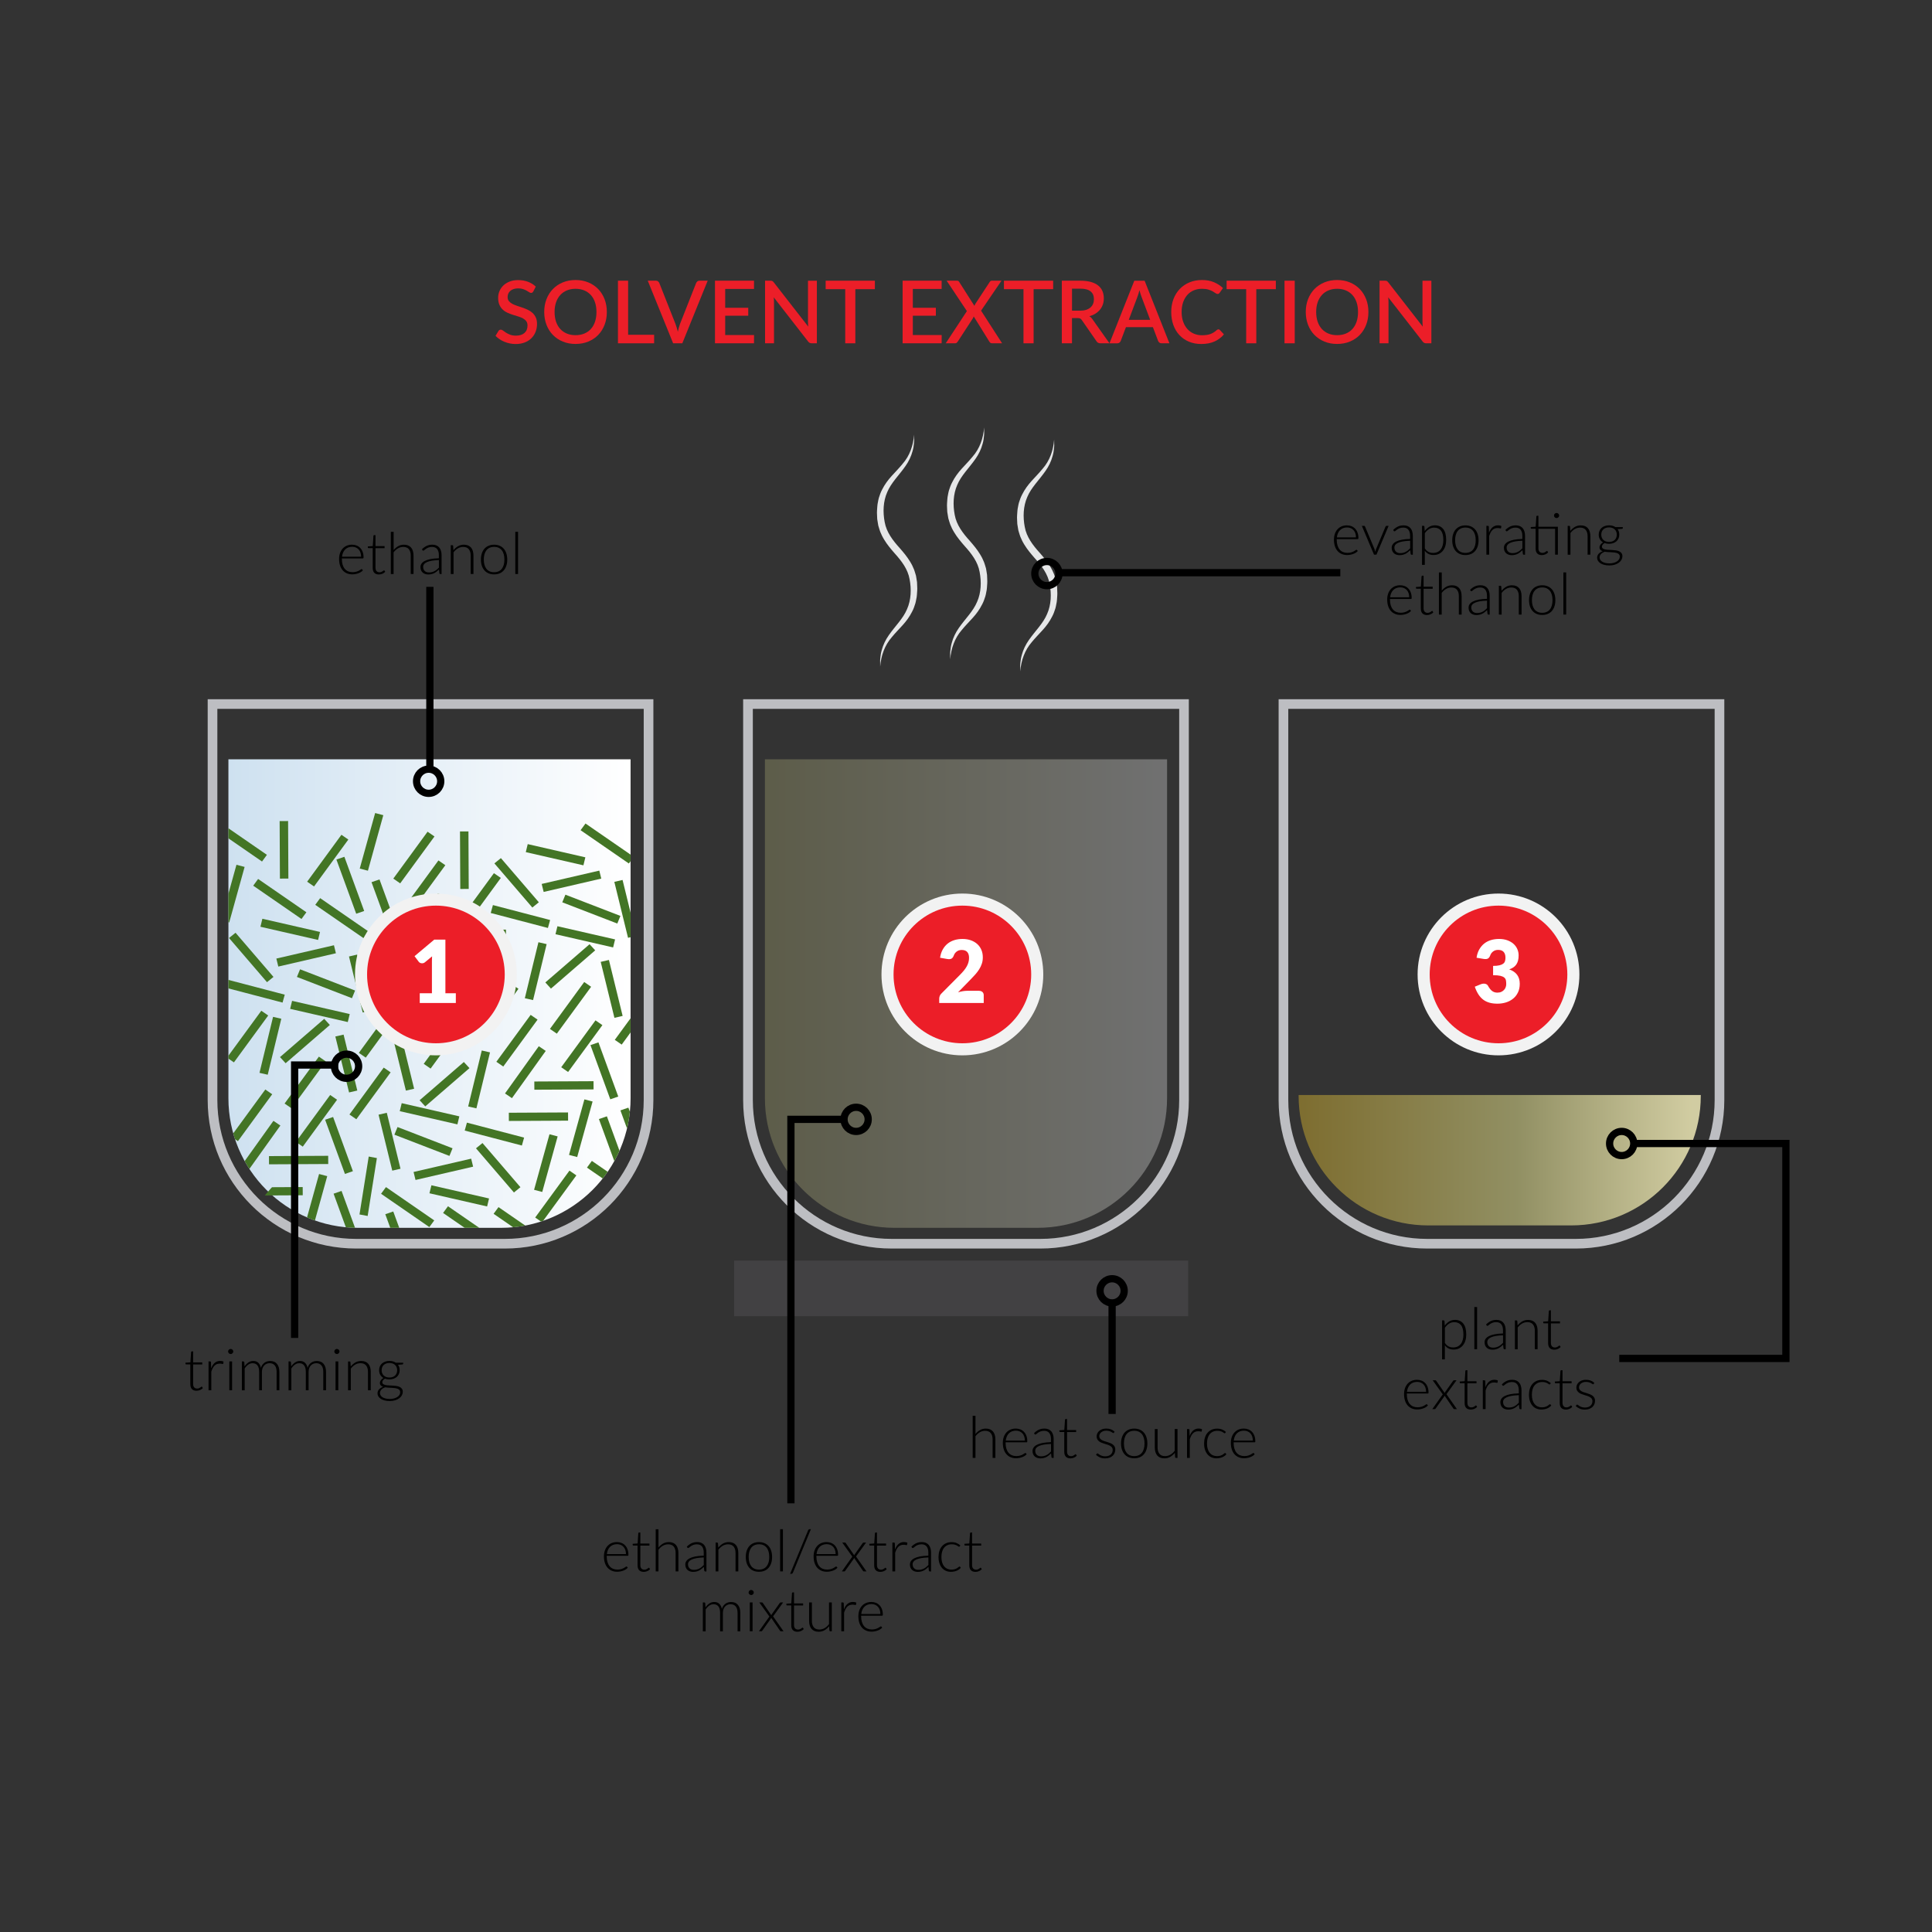 <?xml version="1.0" encoding="utf-8"?>
<!-- Generator: Adobe Illustrator 23.0.1, SVG Export Plug-In . SVG Version: 6.00 Build 0)  -->
<svg version="1.1" id="Layer_1" xmlns="http://www.w3.org/2000/svg" xmlns:xlink="http://www.w3.org/1999/xlink" x="0px" y="0px"
	 viewBox="0 0 800 800" style="enable-background:new 0 0 800 800;" xml:space="preserve">
<rect x="0" y="0" width="800" height="800" fill="#333333" stroke="none"/>
<style type="text/css">
	.st0{fill:#BDBEC2;}
	.st1{opacity:0.34;fill:url(#SVGID_1_);}
	.st2{fill:url(#SVGID_2_);}
	.st3{clip-path:url(#SVGID_4_);fill:#437525;}
	.st4{clip-path:url(#SVGID_4_);fill:none;}
	.st5{opacity:0.78;fill:url(#SVGID_5_);}
	.st6{fill:#424143;}
	.st7{fill:#EC1E28;}
	.st8{fill:#E6E7E8;}
	.st9{fill:none;stroke:#000000;stroke-width:3;stroke-miterlimit:10;}
	.st10{fill:#EC1E28;stroke:#F2F2F2;stroke-width:5;stroke-miterlimit:10;}
	.st11{fill:#FFFFFF;}
</style>
<g>
	<path class="st0" d="M488.28,293.53V455.5c0,31.71-25.79,57.5-57.5,57.5h-61.55c-31.71,0-57.5-25.79-57.5-57.5V293.53H488.28
		 M492.28,289.53H307.72V455.5c0,33.97,27.53,61.5,61.5,61.5h61.55c33.97,0,61.5-27.53,61.5-61.5V289.53L492.28,289.53z"/>
</g>
<linearGradient id="SVGID_1_" gradientUnits="userSpaceOnUse" x1="316.736" y1="411.418" x2="483.264" y2="411.418">
	<stop  offset="0" style="stop-color:#ADAC74"/>
	<stop  offset="1" style="stop-color:#E6E7E8"/>
</linearGradient>
<path class="st1" d="M429.58,508.42h-59.17c-29.65,0-53.68-24.03-53.68-53.68V314.42h166.53v140.32
	C483.26,484.38,459.23,508.42,429.58,508.42z"/>
<g>
	<path class="st0" d="M266.55,293.53V455.5c0,31.71-25.79,57.5-57.5,57.5H147.5c-31.71,0-57.5-25.79-57.5-57.5V293.53H266.55
		 M270.55,289.53H86V455.5c0,33.97,27.53,61.5,61.5,61.5h61.55c33.97,0,61.5-27.53,61.5-61.5V289.53L270.55,289.53z"/>
</g>
<linearGradient id="SVGID_2_" gradientUnits="userSpaceOnUse" x1="94.584" y1="411.418" x2="261.112" y2="411.418">
	<stop  offset="0" style="stop-color:#CEE1F0"/>
	<stop  offset="1" style="stop-color:#FFFFFF"/>
</linearGradient>
<path class="st2" d="M207.43,508.42h-59.17c-29.65,0-53.68-24.03-53.68-53.68V314.42h166.53v140.32
	C261.11,484.38,237.08,508.42,207.43,508.42z"/>
<g>
	<defs>
		<path id="SVGID_3_" d="M207.43,508.42h-59.17c-29.65,0-53.68-24.03-53.68-53.68V314.42h166.53v140.32
			C261.11,484.38,237.08,508.42,207.43,508.42z"/>
	</defs>
	<clipPath id="SVGID_4_">
		<use xlink:href="#SVGID_3_"  style="overflow:visible;"/>
	</clipPath>
	<polygon class="st3" points="130.04,367.06 127.18,365.09 141.38,345.67 144.24,347.64 	"/>
	<polygon class="st3" points="165.71,365.78 162.86,363.81 177.05,344.39 179.91,346.36 	"/>
	<polygon class="st3" points="150.8,377.22 147.5,378.36 139.3,355.92 142.6,354.78 	"/>
	<polygon class="st3" points="152.56,385.69 150.53,388.46 130.54,374.67 132.57,371.9 	"/>
	<polygon class="st3" points="144.51,396.06 147.91,395.27 153.59,418.44 150.19,419.23 	"/>
	<polygon class="st3" points="138.86,429.19 142.27,428.41 147.95,451.57 144.54,452.36 	"/>
	<polygon class="st3" points="122.95,404.53 124.25,401.37 147.03,410.16 145.74,413.33 	"/>
	<polygon class="st3" points="115.24,400.23 114.43,396.92 138.28,391.41 139.09,394.72 	"/>
	<polygon class="st3" points="120.14,417.75 120.95,414.43 144.81,419.9 144.01,423.21 	"/>
	<polygon class="st3" points="107.84,383.75 108.64,380.44 132.51,385.9 131.71,389.21 	"/>
	<polygon class="st3" points="118.27,440.26 115.94,437.72 134.25,421.88 136.58,424.42 	"/>
	<polygon class="st3" points="110.86,445.02 107.45,444.24 113.07,421.06 116.48,421.84 	"/>
	<polygon class="st3" points="125.37,474.8 122.51,472.83 136.71,453.41 139.57,455.38 	"/>
	<polygon class="st3" points="120.7,458.92 117.84,456.95 132.04,437.53 134.9,439.5 	"/>
	<polygon class="st3" points="146.13,484.96 142.83,486.1 134.63,463.66 137.93,462.52 	"/>
	<polygon class="st3" points="126.87,377.75 124.84,380.53 104.85,366.74 106.88,363.96 	"/>
	
		<rect x="111.39" y="481.04" transform="matrix(5.100190e-03 1 -1 5.100190e-03 605.815 377.691)" class="st3" width="3.4" height="24.52"/>
	
		<rect x="121.95" y="468.1" transform="matrix(5.100190e-03 1 -1 5.100190e-03 603.374 354.258)" class="st3" width="3.4" height="24.52"/>
	<polygon class="st3" points="102.12,485.62 99.24,483.68 113.22,464.12 116.1,466.06 	"/>
	
		<rect x="115.85" y="339.98" transform="matrix(1 -4.812161e-03 4.812161e-03 1 -1.692 0.57)" class="st3" width="3.5" height="23.82"/>
	<polygon class="st3" points="94.91,381.97 91.53,381.08 97.91,358.09 101.29,358.97 	"/>
	<polygon class="st3" points="129.12,510.01 125.74,509.13 132.12,486.13 135.5,487.02 	"/>
	<polygon class="st3" points="113.24,404.52 110.56,406.7 94.84,388.41 97.53,386.23 	"/>
	<polygon class="st3" points="117.91,411.87 117,415.15 93.33,408.95 94.24,405.67 	"/>
	<polygon class="st3" points="98.52,472.53 95.66,470.56 109.86,451.14 112.71,453.11 	"/>
	<polygon class="st3" points="147.55,463.46 144.7,461.49 158.89,442.07 161.75,444.04 	"/>
	<polygon class="st3" points="149.63,515.58 146.33,516.72 138.13,494.28 141.43,493.14 	"/>
	<polygon class="st3" points="110.52,353.97 108.5,356.74 88.51,342.95 90.54,340.18 	"/>
	<rect x="104.77" y="307.03" class="st4" width="46.7" height="163.31"/>
	<polygon class="st3" points="108.2,418.53 111.06,420.5 96.86,439.91 94,437.94 	"/>
	<polygon class="st3" points="181.54,356.29 184.4,358.26 170.2,377.68 167.34,375.71 	"/>
	<polygon class="st3" points="159.54,502.78 162.84,501.65 171.05,524.09 167.75,525.23 	"/>
	<polygon class="st3" points="157.79,494.32 159.82,491.55 179.81,505.34 177.78,508.11 	"/>
	<polygon class="st3" points="165.84,483.95 162.43,484.74 156.75,461.57 160.16,460.78 	"/>
	<polygon class="st3" points="171.48,450.82 168.07,451.6 162.39,428.44 165.8,427.65 	"/>
	<polygon class="st3" points="187.39,475.48 186.1,478.64 163.31,469.85 164.61,466.68 	"/>
	<polygon class="st3" points="195.1,479.78 195.91,483.09 172.06,488.6 171.25,485.29 	"/>
	<polygon class="st3" points="190.2,462.26 189.4,465.58 165.53,460.11 166.34,456.8 	"/>
	<polygon class="st3" points="202.5,496.26 201.7,499.57 177.83,494.11 178.64,490.8 	"/>
	<polygon class="st3" points="192.07,439.75 194.4,442.29 176.09,458.13 173.76,455.59 	"/>
	<polygon class="st3" points="199.49,434.99 202.9,435.77 197.27,458.95 193.86,458.17 	"/>
	<polygon class="st3" points="184.98,405.21 187.83,407.18 173.63,426.6 170.78,424.63 	"/>
	<polygon class="st3" points="189.65,421.09 192.5,423.06 178.3,442.48 175.45,440.51 	"/>
	<polygon class="st3" points="164.21,395.05 167.51,393.91 175.72,416.35 172.42,417.49 	"/>
	<polygon class="st3" points="183.47,502.26 185.5,499.48 205.49,513.27 203.46,516.05 	"/>
	
		<rect x="195.55" y="374.45" transform="matrix(-5.100190e-03 -1 1 -5.100190e-03 -188.45 585.925)" class="st3" width="3.4" height="24.52"/>
	
		<rect x="184.99" y="387.39" transform="matrix(-5.100190e-03 -1 1 -5.100190e-03 -212.002 588.379)" class="st3" width="3.4" height="24.52"/>
	<polygon class="st3" points="208.23,394.39 211.1,396.33 197.12,415.89 194.24,413.95 	"/>
	
		<rect x="156.66" y="390.89" transform="matrix(-1 4.812161e-03 -4.812161e-03 -1 318.759 804.821)" class="st3" width="3.5" height="23.82"/>
	<polygon class="st3" points="155.34,336.66 158.72,337.55 152.35,360.54 148.96,359.66 	"/>
	<polygon class="st3" points="181.22,370 184.6,370.88 178.22,393.88 174.84,392.99 	"/>
	<polygon class="st3" points="197.1,475.49 199.79,473.31 215.5,491.59 212.81,493.78 	"/>
	<polygon class="st3" points="192.43,468.14 193.34,464.86 217.02,471.06 216.1,474.34 	"/>
	<polygon class="st3" points="211.83,407.48 214.68,409.45 200.49,428.87 197.63,426.9 	"/>
	<polygon class="st3" points="162.79,416.55 165.65,418.52 151.45,437.94 148.59,435.97 	"/>
	<polygon class="st3" points="153.84,365.29 157.14,364.15 165.35,386.59 162.05,387.73 	"/>
	<polygon class="st3" points="152.68,478.9 156.06,479.53 152.24,503.51 148.86,502.88 	"/>
	<polygon class="st3" points="224.46,506.12 221.61,504.15 235.8,484.73 238.66,486.7 	"/>
	<polygon class="st3" points="193.18,382.94 190.33,380.97 204.52,361.56 207.38,363.53 	"/>
	<polygon class="st3" points="268.4,481.09 265.1,482.23 256.9,459.79 260.2,458.65 	"/>
	<polygon class="st3" points="262.43,354.79 260.4,357.56 240.41,343.77 242.44,341 	"/>
	<polygon class="st3" points="254.38,365.16 257.79,364.37 263.47,387.54 260.06,388.33 	"/>
	<polygon class="st3" points="248.74,398.29 252.14,397.5 257.82,420.67 254.42,421.46 	"/>
	<polygon class="st3" points="232.83,373.63 234.12,370.47 256.9,379.26 255.61,382.42 	"/>
	<polygon class="st3" points="225.12,369.33 224.3,366.02 248.16,360.5 248.97,363.81 	"/>
	<polygon class="st3" points="230.02,386.84 230.82,383.53 254.69,388.99 253.88,392.31 	"/>
	<polygon class="st3" points="217.72,352.85 218.52,349.53 242.38,355 241.58,358.31 	"/>
	<polygon class="st3" points="228.14,409.36 225.81,406.81 244.13,390.98 246.46,393.52 	"/>
	<polygon class="st3" points="220.73,414.12 217.32,413.34 222.95,390.16 226.35,390.94 	"/>
	<polygon class="st3" points="235.24,443.89 232.39,441.92 246.58,422.51 249.44,424.48 	"/>
	<polygon class="st3" points="230.57,428.02 227.72,426.05 241.91,406.63 244.77,408.6 	"/>
	<polygon class="st3" points="256.01,454.06 252.71,455.2 244.5,432.76 247.8,431.62 	"/>
	<polygon class="st3" points="265.07,494.49 263.04,497.27 243.05,483.48 245.08,480.7 	"/>
	
		<rect x="221.27" y="450.14" transform="matrix(5.100190e-03 1 -1 5.100190e-03 684.227 237.073)" class="st3" width="3.4" height="24.52"/>
	
		<rect x="231.83" y="437.2" transform="matrix(5.100190e-03 1 -1 5.100190e-03 681.786 213.641)" class="st3" width="3.4" height="24.52"/>
	<polygon class="st3" points="211.99,454.72 209.11,452.78 223.1,433.22 225.98,435.16 	"/>
	
		<rect x="190.53" y="344.27" transform="matrix(1 -4.812161e-03 4.812161e-03 1 -1.712 0.929)" class="st3" width="3.5" height="23.82"/>
	<polygon class="st3" points="224.53,493.56 221.15,492.67 227.53,469.68 230.91,470.56 	"/>
	<polygon class="st3" points="239,479.11 235.62,478.22 241.99,455.23 245.38,456.11 	"/>
	<polygon class="st3" points="223.12,373.61 220.43,375.79 204.72,357.51 207.41,355.33 	"/>
	<polygon class="st3" points="227.79,380.96 226.88,384.25 203.2,378.05 204.11,374.77 	"/>
	<polygon class="st3" points="208.39,441.63 205.53,439.66 219.73,420.24 222.59,422.21 	"/>
	<polygon class="st3" points="257.43,432.55 254.57,430.58 268.77,411.17 271.62,413.14 	"/>
	<polygon class="st3" points="259.51,484.68 256.21,485.82 248,463.38 251.3,462.24 	"/>
	<polygon class="st3" points="226.41,513.63 224.38,516.4 204.39,502.61 206.42,499.84 	"/>
</g>
<g>
	<path class="st0" d="M710,293.53V455.5c0,31.71-25.79,57.5-57.5,57.5h-61.55c-31.71,0-57.5-25.79-57.5-57.5V293.53H710 M714,289.53
		H529.45V455.5c0,33.97,27.53,61.5,61.5,61.5h61.55c33.97,0,61.5-27.53,61.5-61.5V289.53L714,289.53z"/>
</g>
<linearGradient id="SVGID_5_" gradientUnits="userSpaceOnUse" x1="537.736" y1="480.418" x2="704.264" y2="480.418">
	<stop  offset="0" style="stop-color:#937E2F"/>
	<stop  offset="0.543" style="stop-color:#ACAA71"/>
	<stop  offset="0.977" style="stop-color:#FEF8C1"/>
</linearGradient>
<path class="st5" d="M650.58,507.42h-59.17c-29.65,0-53.68-24.03-53.68-53.68v-0.32h166.53v0.32
	C704.26,483.38,680.23,507.42,650.58,507.42z"/>
<rect x="304" y="522" class="st6" width="188" height="23"/>
<g>
	<path class="st7" d="M220.84,120.66c-0.13,0.22-0.27,0.38-0.41,0.48c-0.14,0.1-0.32,0.15-0.54,0.15c-0.23,0-0.48-0.1-0.77-0.29
		c-0.28-0.19-0.63-0.41-1.04-0.64s-0.9-0.45-1.47-0.65c-0.56-0.2-1.24-0.3-2.02-0.3c-0.72,0-1.35,0.09-1.9,0.27
		c-0.55,0.18-1,0.43-1.38,0.76s-0.65,0.71-0.84,1.14s-0.28,0.92-0.28,1.43c0,0.66,0.17,1.21,0.52,1.65
		c0.35,0.44,0.81,0.81,1.38,1.13c0.57,0.31,1.22,0.58,1.95,0.82c0.73,0.23,1.48,0.48,2.24,0.75c0.76,0.26,1.51,0.56,2.24,0.9
		c0.73,0.34,1.38,0.76,1.95,1.28c0.57,0.52,1.03,1.15,1.38,1.89c0.35,0.74,0.52,1.65,0.52,2.72c0,1.15-0.2,2.23-0.59,3.24
		s-0.97,1.89-1.72,2.64c-0.75,0.75-1.67,1.34-2.77,1.77c-1.1,0.43-2.35,0.65-3.75,0.65c-0.83,0-1.63-0.08-2.42-0.24
		s-1.54-0.39-2.25-0.68c-0.71-0.29-1.38-0.65-2.01-1.07c-0.62-0.42-1.18-0.89-1.67-1.4l1.22-2.02c0.11-0.17,0.25-0.3,0.41-0.4
		s0.35-0.14,0.56-0.14c0.28,0,0.58,0.13,0.92,0.39c0.34,0.26,0.74,0.54,1.21,0.85s1.05,0.59,1.72,0.85
		c0.67,0.26,1.48,0.39,2.41,0.39c1.52,0,2.7-0.37,3.54-1.12s1.25-1.77,1.25-3.08c0-0.73-0.17-1.33-0.52-1.79s-0.81-0.85-1.38-1.16
		c-0.57-0.31-1.22-0.58-1.95-0.79c-0.73-0.22-1.48-0.45-2.23-0.69c-0.76-0.25-1.5-0.53-2.23-0.86c-0.73-0.33-1.38-0.76-1.95-1.3
		c-0.57-0.53-1.03-1.19-1.38-1.98c-0.35-0.79-0.52-1.77-0.52-2.94c0-0.94,0.18-1.84,0.55-2.72c0.37-0.88,0.9-1.65,1.6-2.33
		c0.7-0.68,1.57-1.22,2.6-1.63c1.03-0.41,2.21-0.61,3.53-0.61c1.49,0,2.85,0.23,4.09,0.7c1.24,0.47,2.31,1.13,3.21,2L220.84,120.66z
		"/>
	<path class="st7" d="M251.28,129.19c0,1.92-0.31,3.69-0.94,5.31c-0.62,1.62-1.5,3.02-2.64,4.19c-1.13,1.17-2.5,2.08-4.09,2.74
		c-1.59,0.66-3.36,0.99-5.3,0.99c-1.93,0-3.69-0.33-5.28-0.99c-1.59-0.66-2.96-1.57-4.09-2.74c-1.14-1.17-2.02-2.56-2.65-4.19
		c-0.62-1.62-0.94-3.39-0.94-5.31s0.31-3.69,0.94-5.31c0.62-1.62,1.51-3.02,2.65-4.19c1.14-1.18,2.5-2.09,4.09-2.75
		c1.59-0.66,3.35-0.99,5.28-0.99c1.94,0,3.71,0.33,5.3,0.99c1.59,0.66,2.95,1.58,4.09,2.75c1.13,1.18,2.01,2.57,2.64,4.19
		C250.96,125.5,251.28,127.27,251.28,129.19z M246.98,129.19c0-1.49-0.2-2.83-0.6-4.01s-0.98-2.2-1.73-3.02s-1.66-1.46-2.73-1.91
		c-1.07-0.44-2.27-0.67-3.6-0.67c-1.32,0-2.51,0.22-3.58,0.67c-1.07,0.44-1.98,1.08-2.74,1.91c-0.76,0.83-1.34,1.84-1.75,3.02
		c-0.41,1.19-0.61,2.53-0.61,4.01c0,1.5,0.2,2.84,0.61,4.03c0.41,1.19,0.99,2.19,1.75,3.02c0.76,0.82,1.67,1.45,2.74,1.89
		c1.07,0.44,2.26,0.66,3.58,0.66c1.33,0,2.53-0.22,3.6-0.66c1.07-0.44,1.98-1.07,2.73-1.89c0.75-0.82,1.33-1.83,1.73-3.02
		S246.98,130.69,246.98,129.19z"/>
	<path class="st7" d="M270.86,138.62v3.53h-14.98v-25.92h4.21v22.39H270.86z"/>
	<path class="st7" d="M293.04,116.23l-10.51,25.92h-3.8l-10.51-25.92h3.37c0.37,0,0.67,0.09,0.9,0.28c0.23,0.19,0.4,0.42,0.52,0.69
		l6.68,16.9c0.36,0.95,0.69,2.04,0.99,3.28c0.13-0.61,0.27-1.19,0.42-1.75c0.15-0.55,0.31-1.06,0.49-1.53l6.66-16.9
		c0.1-0.24,0.26-0.46,0.5-0.67s0.54-0.31,0.9-0.31H293.04z"/>
	<path class="st7" d="M312.24,138.75l-0.02,3.4h-16.16v-25.92h16.16v3.4h-11.93v7.81h9.54v3.29h-9.54v8.01H312.24z"/>
	<path class="st7" d="M338.25,116.23v25.92h-2.14c-0.32,0-0.6-0.06-0.83-0.17c-0.23-0.11-0.44-0.3-0.65-0.57l-14.24-18.29
		c0.04,0.35,0.06,0.69,0.08,1.03c0.02,0.34,0.03,0.66,0.03,0.95v17.05h-3.71v-25.92h2.2c0.18,0,0.33,0.01,0.46,0.03
		s0.24,0.05,0.35,0.1s0.21,0.12,0.31,0.22c0.1,0.1,0.2,0.22,0.31,0.36l14.26,18.31c-0.04-0.37-0.06-0.74-0.08-1.1
		c-0.02-0.36-0.03-0.7-0.03-1.01v-16.9H338.25z"/>
	<path class="st7" d="M362.26,119.74h-8.08v22.41h-4.19v-22.41h-8.1v-3.51h20.38V119.74z"/>
	<path class="st7" d="M389.93,138.75l-0.02,3.4h-16.16v-25.92h16.16v3.4h-11.93v7.81h9.54v3.29h-9.54v8.01H389.93z"/>
	<path class="st7" d="M414.95,142.15h-4.19c-0.29,0-0.52-0.08-0.7-0.23c-0.18-0.16-0.32-0.33-0.43-0.52l-6.44-10.39
		c-0.05,0.14-0.1,0.28-0.15,0.41c-0.05,0.13-0.12,0.26-0.19,0.38l-6.23,9.59c-0.13,0.19-0.28,0.37-0.44,0.52
		c-0.16,0.16-0.38,0.23-0.64,0.23h-3.92l8.75-13.32l-8.39-12.6h4.18c0.3,0,0.52,0.04,0.66,0.13c0.14,0.09,0.26,0.23,0.37,0.41
		l6.3,9.9c0.06-0.14,0.12-0.29,0.18-0.43c0.06-0.14,0.14-0.29,0.23-0.45l5.87-8.95c0.12-0.2,0.25-0.36,0.4-0.46
		c0.14-0.1,0.32-0.15,0.52-0.15h4.01l-8.46,12.42L414.95,142.15z"/>
	<path class="st7" d="M436.08,119.74H428v22.41h-4.19v-22.41h-8.1v-3.51h20.38V119.74z"/>
	<path class="st7" d="M459.41,142.15h-3.76c-0.74,0-1.28-0.29-1.62-0.86l-6.05-8.73c-0.2-0.3-0.43-0.52-0.67-0.65
		c-0.24-0.13-0.6-0.2-1.08-0.2h-2.34v10.44h-4.21v-25.92h7.63c1.7,0,3.17,0.17,4.4,0.52c1.23,0.35,2.24,0.84,3.03,1.48
		c0.79,0.64,1.38,1.41,1.76,2.31c0.38,0.9,0.57,1.9,0.57,3.01c0,0.9-0.13,1.74-0.4,2.52c-0.27,0.78-0.66,1.49-1.17,2.12
		c-0.51,0.64-1.14,1.19-1.88,1.66c-0.74,0.47-1.59,0.83-2.54,1.1c0.52,0.31,0.96,0.75,1.33,1.31L459.41,142.15z M447.21,128.65
		c0.96,0,1.8-0.12,2.52-0.35c0.72-0.23,1.32-0.56,1.8-0.98c0.48-0.42,0.84-0.92,1.08-1.5c0.24-0.58,0.36-1.23,0.36-1.94
		c0-1.42-0.47-2.5-1.4-3.24s-2.35-1.12-4.25-1.12h-3.42v9.13H447.21z"/>
	<path class="st7" d="M484.23,142.15h-3.26c-0.37,0-0.67-0.09-0.9-0.28s-0.4-0.42-0.52-0.69l-2.16-5.72h-11.16l-2.16,5.72
		c-0.1,0.24-0.26,0.46-0.5,0.67c-0.24,0.2-0.54,0.31-0.9,0.31h-3.26l10.28-25.92h4.27L484.23,142.15z M476.26,132.43l-3.56-9.47
		c-0.29-0.73-0.58-1.66-0.88-2.79c-0.13,0.56-0.28,1.08-0.43,1.56c-0.16,0.47-0.3,0.89-0.43,1.25l-3.56,9.45H476.26z"/>
	<path class="st7" d="M504.54,136.37c0.23,0,0.43,0.09,0.59,0.27l1.67,1.82c-1.06,1.27-2.35,2.25-3.89,2.94
		c-1.54,0.69-3.37,1.04-5.51,1.04c-1.9,0-3.61-0.33-5.14-0.98c-1.53-0.65-2.83-1.57-3.92-2.74c-1.08-1.17-1.91-2.56-2.49-4.18
		c-0.58-1.62-0.87-3.4-0.87-5.35s0.31-3.73,0.93-5.35c0.62-1.63,1.49-3.02,2.61-4.19c1.12-1.17,2.47-2.08,4.03-2.73
		s3.29-0.97,5.17-0.97c1.87,0,3.53,0.3,4.96,0.91s2.68,1.41,3.73,2.42l-1.38,1.96c-0.1,0.13-0.21,0.25-0.34,0.34
		c-0.13,0.1-0.31,0.14-0.54,0.14c-0.24,0-0.51-0.11-0.82-0.33c-0.31-0.22-0.7-0.47-1.17-0.74c-0.47-0.27-1.07-0.52-1.78-0.74
		s-1.61-0.33-2.67-0.33c-1.24,0-2.37,0.22-3.4,0.65c-1.03,0.43-1.92,1.06-2.66,1.89c-0.74,0.83-1.32,1.84-1.74,3.02
		c-0.41,1.19-0.62,2.54-0.62,4.05c0,1.52,0.21,2.88,0.65,4.08c0.43,1.19,1.03,2.2,1.78,3.02s1.64,1.45,2.66,1.88
		c1.02,0.43,2.12,0.65,3.29,0.65c0.72,0,1.36-0.04,1.93-0.12s1.1-0.2,1.58-0.38c0.48-0.17,0.93-0.39,1.36-0.66
		c0.43-0.26,0.85-0.59,1.27-0.97C504.05,136.48,504.29,136.37,504.54,136.37z"/>
	<path class="st7" d="M528.29,119.74h-8.08v22.41h-4.19v-22.41h-8.1v-3.51h20.38V119.74z"/>
	<path class="st7" d="M536.12,142.15h-4.23v-25.92h4.23V142.15z"/>
	<path class="st7" d="M566.63,129.19c0,1.92-0.31,3.69-0.94,5.31c-0.63,1.62-1.5,3.02-2.64,4.19c-1.13,1.17-2.5,2.08-4.09,2.74
		c-1.59,0.66-3.36,0.99-5.3,0.99c-1.93,0-3.69-0.33-5.28-0.99c-1.59-0.66-2.96-1.57-4.1-2.74s-2.02-2.56-2.65-4.19
		c-0.62-1.62-0.94-3.39-0.94-5.31s0.31-3.69,0.94-5.31c0.63-1.62,1.51-3.02,2.65-4.19s2.5-2.09,4.1-2.75
		c1.59-0.66,3.35-0.99,5.28-0.99c1.95,0,3.71,0.33,5.3,0.99c1.59,0.66,2.95,1.58,4.09,2.75c1.13,1.18,2.01,2.57,2.64,4.19
		C566.32,125.5,566.63,127.27,566.63,129.19z M562.33,129.19c0-1.49-0.2-2.83-0.6-4.01c-0.4-1.19-0.98-2.2-1.73-3.02
		s-1.66-1.46-2.73-1.91c-1.07-0.44-2.27-0.67-3.6-0.67c-1.32,0-2.51,0.22-3.58,0.67c-1.07,0.44-1.98,1.08-2.73,1.91
		s-1.34,1.84-1.75,3.02c-0.41,1.19-0.61,2.53-0.61,4.01c0,1.5,0.21,2.84,0.61,4.03c0.41,1.19,0.99,2.19,1.75,3.02
		c0.76,0.82,1.67,1.45,2.73,1.89c1.07,0.44,2.26,0.66,3.58,0.66c1.33,0,2.53-0.22,3.6-0.66c1.07-0.44,1.98-1.07,2.73-1.89
		c0.75-0.82,1.33-1.83,1.73-3.02C562.13,132.04,562.33,130.69,562.33,129.19z"/>
	<path class="st7" d="M592.7,116.23v25.92h-2.14c-0.32,0-0.6-0.06-0.83-0.17c-0.23-0.11-0.44-0.3-0.65-0.57l-14.24-18.29
		c0.04,0.35,0.06,0.69,0.08,1.03c0.02,0.34,0.03,0.66,0.03,0.95v17.05h-3.71v-25.92h2.2c0.18,0,0.33,0.01,0.46,0.03
		c0.13,0.02,0.24,0.05,0.35,0.1c0.11,0.05,0.21,0.12,0.31,0.22c0.1,0.1,0.2,0.22,0.31,0.36l14.26,18.31
		c-0.04-0.37-0.06-0.74-0.08-1.1c-0.02-0.36-0.03-0.7-0.03-1.01v-16.9H592.7z"/>
</g>
<g>
	<path d="M81.38,575.88c-0.81,0-1.44-0.22-1.89-0.67c-0.45-0.45-0.68-1.14-0.68-2.08v-8.16H77.1c-0.09,0-0.16-0.02-0.22-0.07
		s-0.08-0.12-0.08-0.2v-0.44l2.04-0.14l0.29-4.27c0.02-0.07,0.05-0.14,0.1-0.19c0.05-0.06,0.12-0.08,0.2-0.08h0.54v4.56h3.77v0.85
		h-3.77v8.1c0,0.33,0.04,0.61,0.13,0.85c0.08,0.24,0.2,0.43,0.35,0.58c0.15,0.15,0.32,0.26,0.52,0.34c0.2,0.07,0.42,0.11,0.65,0.11
		c0.29,0,0.54-0.04,0.74-0.13s0.39-0.18,0.54-0.28c0.15-0.1,0.28-0.19,0.37-0.28c0.1-0.08,0.17-0.13,0.23-0.13
		c0.06,0,0.13,0.04,0.19,0.12l0.31,0.5c-0.3,0.34-0.69,0.61-1.16,0.81C82.37,575.77,81.89,575.88,81.38,575.88z"/>
	<path d="M87.43,566.62c0.18-0.49,0.39-0.92,0.63-1.3s0.51-0.7,0.82-0.97s0.65-0.47,1.03-0.61c0.38-0.14,0.8-0.21,1.27-0.21
		c0.25,0,0.49,0.02,0.73,0.07c0.24,0.04,0.45,0.12,0.64,0.23l-0.1,0.79c-0.04,0.13-0.12,0.19-0.23,0.19c-0.1,0-0.24-0.03-0.44-0.08
		c-0.2-0.06-0.45-0.08-0.77-0.08c-0.46,0-0.87,0.07-1.23,0.21c-0.36,0.14-0.68,0.35-0.96,0.63c-0.28,0.28-0.53,0.63-0.74,1.04
		c-0.21,0.41-0.41,0.89-0.58,1.42v7.73h-1.15v-11.94h0.61c0.14,0,0.23,0.03,0.29,0.08c0.06,0.06,0.09,0.15,0.11,0.29L87.43,566.62z"
		/>
	<path d="M96.59,559.63c0,0.14-0.03,0.28-0.09,0.4s-0.14,0.23-0.23,0.33c-0.1,0.1-0.21,0.17-0.34,0.23
		c-0.13,0.06-0.26,0.08-0.41,0.08s-0.28-0.03-0.41-0.08c-0.13-0.06-0.24-0.13-0.34-0.23c-0.1-0.1-0.17-0.21-0.23-0.33
		s-0.08-0.26-0.08-0.4c0-0.14,0.03-0.28,0.08-0.41s0.13-0.25,0.23-0.34c0.1-0.1,0.21-0.17,0.34-0.23s0.26-0.08,0.41-0.08
		s0.28,0.03,0.41,0.08s0.24,0.13,0.34,0.23c0.1,0.1,0.17,0.21,0.23,0.34S96.59,559.48,96.59,559.63z M96.1,563.74v11.94h-1.14
		v-11.94H96.1z"/>
	<path d="M100.16,575.68v-11.94h0.64c0.2,0,0.32,0.1,0.35,0.3l0.11,1.73c0.46-0.66,1-1.2,1.6-1.61c0.6-0.41,1.28-0.61,2.03-0.61
		c0.87,0,1.57,0.25,2.09,0.76s0.88,1.2,1.06,2.1c0.14-0.49,0.35-0.91,0.61-1.27c0.26-0.36,0.56-0.66,0.89-0.89
		c0.34-0.24,0.7-0.41,1.1-0.52s0.8-0.17,1.22-0.17c0.59,0,1.12,0.1,1.6,0.29s0.87,0.49,1.2,0.87c0.33,0.38,0.58,0.86,0.76,1.42
		c0.18,0.56,0.26,1.2,0.26,1.92v7.63h-1.14v-7.63c0-1.17-0.25-2.06-0.76-2.67c-0.5-0.61-1.22-0.92-2.16-0.92
		c-0.42,0-0.81,0.08-1.19,0.23c-0.38,0.15-0.72,0.38-1.01,0.68c-0.29,0.3-0.52,0.67-0.7,1.12c-0.17,0.45-0.26,0.97-0.26,1.56v7.63
		h-1.15v-7.63c0-1.16-0.23-2.05-0.69-2.66s-1.13-0.92-2.02-0.92c-0.65,0-1.25,0.19-1.8,0.58c-0.55,0.38-1.04,0.92-1.48,1.6v9.05
		H100.16z"/>
	<path d="M119.48,575.68v-11.94h0.64c0.2,0,0.32,0.1,0.35,0.3l0.11,1.73c0.46-0.66,1-1.2,1.6-1.61c0.6-0.41,1.28-0.61,2.03-0.61
		c0.87,0,1.57,0.25,2.09,0.76s0.88,1.2,1.06,2.1c0.14-0.49,0.35-0.91,0.61-1.27c0.26-0.36,0.56-0.66,0.89-0.89
		c0.34-0.24,0.7-0.41,1.1-0.52s0.8-0.17,1.22-0.17c0.59,0,1.12,0.1,1.6,0.29s0.87,0.49,1.2,0.87c0.33,0.38,0.58,0.86,0.76,1.42
		c0.18,0.56,0.26,1.2,0.26,1.92v7.63h-1.14v-7.63c0-1.17-0.25-2.06-0.76-2.67c-0.5-0.61-1.22-0.92-2.16-0.92
		c-0.42,0-0.81,0.08-1.19,0.23c-0.38,0.15-0.72,0.38-1.01,0.68c-0.29,0.3-0.52,0.67-0.7,1.12c-0.17,0.45-0.26,0.97-0.26,1.56v7.63
		h-1.15v-7.63c0-1.16-0.23-2.05-0.69-2.66s-1.13-0.92-2.02-0.92c-0.65,0-1.25,0.19-1.8,0.58c-0.55,0.38-1.04,0.92-1.48,1.6v9.05
		H119.48z"/>
	<path d="M140.57,559.63c0,0.14-0.03,0.28-0.09,0.4s-0.14,0.23-0.23,0.33c-0.1,0.1-0.21,0.17-0.34,0.23
		c-0.13,0.06-0.26,0.08-0.41,0.08s-0.28-0.03-0.41-0.08c-0.13-0.06-0.24-0.13-0.34-0.23c-0.1-0.1-0.17-0.21-0.23-0.33
		s-0.08-0.26-0.08-0.4c0-0.14,0.03-0.28,0.08-0.41s0.13-0.25,0.23-0.34c0.1-0.1,0.21-0.17,0.34-0.23s0.26-0.08,0.41-0.08
		s0.28,0.03,0.41,0.08s0.24,0.13,0.34,0.23c0.1,0.1,0.17,0.21,0.23,0.34S140.57,559.48,140.57,559.63z M140.08,563.74v11.94h-1.14
		v-11.94H140.08z"/>
	<path d="M145.23,565.83c0.55-0.69,1.19-1.24,1.91-1.66c0.72-0.42,1.53-0.62,2.42-0.62c0.66,0,1.23,0.1,1.73,0.31
		s0.91,0.51,1.24,0.9c0.33,0.39,0.58,0.86,0.74,1.42s0.25,1.18,0.25,1.87v7.63h-1.15v-7.63c0-1.12-0.26-2-0.77-2.63
		c-0.51-0.64-1.29-0.95-2.34-0.95c-0.78,0-1.5,0.2-2.18,0.59c-0.68,0.4-1.28,0.95-1.81,1.65v8.98h-1.15v-11.94h0.64
		c0.2,0,0.32,0.1,0.35,0.3L145.23,565.83z"/>
	<path d="M166.95,564.27v0.4c0,0.18-0.11,0.28-0.34,0.32l-1.82,0.13c0.22,0.3,0.4,0.64,0.52,1.02s0.18,0.78,0.18,1.22
		c0,0.58-0.1,1.1-0.31,1.57s-0.49,0.87-0.86,1.2c-0.37,0.33-0.82,0.59-1.34,0.77c-0.52,0.18-1.1,0.28-1.73,0.28
		c-0.68,0-1.3-0.1-1.86-0.31c-0.34,0.19-0.6,0.42-0.8,0.68c-0.2,0.26-0.29,0.52-0.29,0.77c0,0.34,0.12,0.61,0.37,0.79
		c0.24,0.18,0.56,0.32,0.96,0.4s0.85,0.14,1.36,0.16c0.51,0.02,1.03,0.05,1.55,0.08c0.53,0.03,1.05,0.08,1.55,0.15
		c0.51,0.07,0.96,0.2,1.36,0.38c0.4,0.18,0.72,0.43,0.96,0.76c0.24,0.32,0.37,0.75,0.37,1.29c0,0.5-0.12,0.97-0.37,1.43
		c-0.25,0.46-0.61,0.86-1.07,1.21c-0.47,0.35-1.03,0.63-1.7,0.85c-0.66,0.21-1.41,0.32-2.23,0.32c-0.84,0-1.58-0.09-2.21-0.26
		c-0.63-0.17-1.16-0.4-1.59-0.7c-0.43-0.29-0.75-0.63-0.97-1.01c-0.22-0.38-0.32-0.79-0.32-1.22c0-0.63,0.21-1.17,0.62-1.63
		s0.98-0.81,1.7-1.06c-0.4-0.14-0.72-0.33-0.97-0.59c-0.24-0.26-0.37-0.61-0.37-1.06c0-0.17,0.03-0.34,0.1-0.53
		c0.06-0.18,0.16-0.37,0.29-0.55c0.13-0.18,0.28-0.35,0.47-0.51s0.39-0.3,0.62-0.43c-0.57-0.33-1.01-0.76-1.33-1.31
		s-0.47-1.18-0.47-1.91c0-0.58,0.1-1.1,0.31-1.57c0.2-0.47,0.49-0.87,0.87-1.21s0.83-0.6,1.35-0.78c0.52-0.18,1.11-0.28,1.75-0.28
		c0.53,0,1.01,0.06,1.46,0.19c0.44,0.13,0.84,0.31,1.19,0.54H166.95z M165.71,576.49c0-0.38-0.1-0.68-0.29-0.91
		c-0.2-0.23-0.46-0.41-0.79-0.53s-0.71-0.22-1.13-0.27c-0.43-0.05-0.88-0.09-1.34-0.11c-0.47-0.02-0.94-0.05-1.41-0.07
		c-0.47-0.02-0.92-0.07-1.33-0.14c-0.3,0.12-0.58,0.26-0.84,0.41c-0.26,0.16-0.48,0.33-0.66,0.53c-0.18,0.2-0.33,0.42-0.43,0.65
		c-0.1,0.24-0.16,0.49-0.16,0.76c0,0.35,0.09,0.68,0.27,0.98c0.18,0.3,0.44,0.56,0.79,0.78c0.35,0.22,0.77,0.39,1.28,0.52
		c0.5,0.13,1.08,0.19,1.74,0.19c0.61,0,1.17-0.07,1.7-0.2c0.52-0.14,0.98-0.33,1.37-0.58s0.69-0.54,0.91-0.89
		S165.71,576.9,165.71,576.49z M161.24,570.4c0.51,0,0.97-0.07,1.37-0.22s0.74-0.35,1.01-0.62s0.48-0.58,0.62-0.95
		c0.14-0.37,0.22-0.78,0.22-1.22s-0.07-0.86-0.22-1.23c-0.15-0.37-0.36-0.69-0.64-0.95c-0.28-0.26-0.61-0.47-1.01-0.61
		c-0.4-0.14-0.85-0.22-1.35-0.22c-0.5,0-0.95,0.07-1.35,0.22c-0.4,0.14-0.73,0.35-1.01,0.61c-0.28,0.26-0.49,0.58-0.63,0.95
		c-0.14,0.37-0.22,0.78-0.22,1.23s0.07,0.86,0.22,1.22c0.14,0.37,0.35,0.68,0.63,0.95c0.28,0.26,0.61,0.47,1.01,0.62
		S160.74,570.4,161.24,570.4z"/>
</g>
<g>
	<path d="M141.56,231.24v0.23c0,0.9,0.1,1.68,0.31,2.36c0.21,0.68,0.5,1.25,0.89,1.71c0.38,0.46,0.85,0.81,1.39,1.04
		c0.54,0.23,1.15,0.35,1.82,0.35c0.6,0,1.12-0.07,1.56-0.2s0.81-0.28,1.11-0.44c0.3-0.16,0.54-0.31,0.71-0.44
		c0.18-0.13,0.3-0.2,0.38-0.2c0.1,0,0.18,0.04,0.24,0.12l0.31,0.38c-0.19,0.24-0.45,0.46-0.76,0.67c-0.32,0.21-0.67,0.39-1.06,0.53
		c-0.39,0.15-0.8,0.27-1.25,0.35c-0.44,0.09-0.89,0.13-1.34,0.13c-0.82,0-1.56-0.14-2.23-0.43c-0.67-0.28-1.25-0.7-1.73-1.24
		s-0.85-1.21-1.11-2c-0.26-0.79-0.39-1.69-0.39-2.71c0-0.86,0.12-1.65,0.37-2.37c0.24-0.72,0.6-1.35,1.06-1.87
		c0.46-0.52,1.02-0.93,1.69-1.23c0.67-0.29,1.43-0.44,2.27-0.44c0.67,0,1.3,0.12,1.87,0.35c0.58,0.23,1.08,0.57,1.5,1.01
		c0.42,0.44,0.76,0.99,1,1.64c0.24,0.65,0.37,1.39,0.37,2.23c0,0.18-0.02,0.3-0.07,0.36c-0.05,0.06-0.13,0.1-0.24,0.1H141.56z
		 M149.53,230.51c0-0.64-0.09-1.21-0.27-1.72c-0.18-0.51-0.43-0.94-0.76-1.29c-0.33-0.35-0.72-0.62-1.17-0.81
		c-0.45-0.19-0.95-0.28-1.49-0.28c-0.62,0-1.17,0.1-1.66,0.29c-0.49,0.19-0.91,0.47-1.27,0.83s-0.64,0.79-0.86,1.3
		c-0.22,0.5-0.36,1.07-0.43,1.69H149.53z"/>
	<path d="M156.9,237.88c-0.81,0-1.44-0.22-1.89-0.67c-0.45-0.45-0.68-1.14-0.68-2.08v-8.16h-1.72c-0.09,0-0.16-0.02-0.22-0.07
		s-0.08-0.12-0.08-0.2v-0.44l2.04-0.14l0.29-4.27c0.02-0.07,0.05-0.14,0.1-0.19c0.05-0.06,0.12-0.08,0.2-0.08h0.54v4.56h3.77v0.85
		h-3.77v8.1c0,0.33,0.04,0.61,0.13,0.85c0.08,0.24,0.2,0.43,0.35,0.58c0.15,0.15,0.32,0.26,0.52,0.34c0.2,0.07,0.42,0.11,0.65,0.11
		c0.29,0,0.54-0.04,0.74-0.13s0.39-0.18,0.54-0.28c0.15-0.1,0.28-0.19,0.37-0.28c0.1-0.08,0.17-0.13,0.23-0.13
		c0.06,0,0.13,0.04,0.19,0.12l0.31,0.5c-0.3,0.34-0.69,0.61-1.16,0.81C157.89,237.77,157.4,237.88,156.9,237.88z"/>
	<path d="M163,227.76c0.55-0.67,1.18-1.21,1.89-1.61c0.71-0.4,1.5-0.6,2.38-0.6c0.66,0,1.23,0.1,1.73,0.31s0.91,0.51,1.24,0.9
		c0.33,0.39,0.58,0.86,0.74,1.42s0.25,1.18,0.25,1.87v7.63h-1.15v-7.63c0-1.12-0.26-2-0.77-2.63c-0.51-0.64-1.29-0.95-2.34-0.95
		c-0.78,0-1.5,0.2-2.18,0.59c-0.68,0.4-1.28,0.95-1.81,1.65v8.98h-1.15v-17.46H163V227.76z"/>
	<path d="M174.72,227.44c0.62-0.62,1.28-1.1,1.97-1.42c0.69-0.32,1.47-0.48,2.34-0.48c0.64,0,1.2,0.1,1.68,0.31s0.88,0.5,1.19,0.88
		s0.55,0.84,0.71,1.38s0.24,1.14,0.24,1.81v7.78h-0.46c-0.24,0-0.39-0.11-0.44-0.34l-0.17-1.54c-0.33,0.32-0.65,0.61-0.98,0.86
		c-0.32,0.26-0.66,0.47-1.01,0.65c-0.35,0.18-0.73,0.31-1.14,0.41c-0.41,0.1-0.86,0.14-1.34,0.14c-0.41,0-0.8-0.06-1.19-0.18
		c-0.38-0.12-0.73-0.3-1.03-0.55c-0.3-0.25-0.54-0.57-0.72-0.95c-0.18-0.39-0.27-0.85-0.27-1.4c0-0.5,0.14-0.97,0.43-1.4
		s0.74-0.81,1.36-1.13c0.62-0.32,1.41-0.58,2.37-0.77c0.96-0.19,2.12-0.3,3.47-0.34v-1.25c0-1.1-0.24-1.95-0.71-2.55
		c-0.48-0.6-1.18-0.89-2.12-0.89c-0.58,0-1.07,0.08-1.47,0.24c-0.4,0.16-0.75,0.34-1.03,0.53c-0.28,0.19-0.51,0.37-0.68,0.53
		c-0.18,0.16-0.32,0.24-0.44,0.24c-0.09,0-0.16-0.02-0.22-0.06c-0.06-0.04-0.1-0.09-0.14-0.16L174.72,227.44z M181.74,231.91
		c-1.14,0.04-2.11,0.13-2.93,0.27c-0.82,0.14-1.5,0.33-2.03,0.57c-0.53,0.24-0.93,0.53-1.18,0.86c-0.26,0.33-0.38,0.71-0.38,1.13
		c0,0.4,0.07,0.75,0.2,1.04c0.13,0.29,0.31,0.53,0.53,0.72c0.22,0.19,0.47,0.33,0.76,0.41c0.29,0.09,0.59,0.13,0.9,0.13
		c0.46,0,0.89-0.05,1.28-0.15c0.39-0.1,0.75-0.24,1.08-0.42c0.33-0.18,0.64-0.39,0.93-0.64c0.29-0.25,0.57-0.52,0.85-0.8V231.91z"/>
	<path d="M187.76,227.83c0.55-0.69,1.19-1.24,1.91-1.66c0.72-0.42,1.53-0.62,2.42-0.62c0.66,0,1.23,0.1,1.73,0.31
		s0.91,0.51,1.24,0.9c0.33,0.39,0.58,0.86,0.74,1.42s0.25,1.18,0.25,1.87v7.63h-1.15v-7.63c0-1.12-0.26-2-0.77-2.63
		c-0.51-0.64-1.29-0.95-2.34-0.95c-0.78,0-1.5,0.2-2.18,0.59c-0.68,0.4-1.28,0.95-1.81,1.65v8.98h-1.15v-11.94h0.64
		c0.2,0,0.32,0.1,0.35,0.3L187.76,227.83z"/>
	<path d="M204.6,225.55c0.86,0,1.62,0.15,2.3,0.44c0.68,0.29,1.25,0.71,1.71,1.24c0.46,0.54,0.82,1.18,1.06,1.94
		c0.24,0.76,0.37,1.6,0.37,2.54c0,0.94-0.12,1.78-0.37,2.53c-0.24,0.75-0.6,1.4-1.06,1.93c-0.46,0.54-1.03,0.95-1.71,1.24
		c-0.68,0.29-1.44,0.43-2.3,0.43s-1.62-0.14-2.3-0.43c-0.68-0.29-1.25-0.7-1.72-1.24c-0.47-0.54-0.82-1.18-1.07-1.93
		c-0.24-0.75-0.37-1.6-0.37-2.53c0-0.94,0.12-1.78,0.37-2.54c0.24-0.76,0.6-1.4,1.07-1.94c0.47-0.54,1.04-0.95,1.72-1.24
		C202.97,225.7,203.74,225.55,204.6,225.55z M204.6,236.94c0.71,0,1.33-0.12,1.87-0.37c0.53-0.24,0.98-0.59,1.33-1.05
		s0.62-1.01,0.8-1.65c0.18-0.64,0.26-1.37,0.26-2.17c0-0.79-0.09-1.51-0.26-2.16c-0.18-0.65-0.44-1.2-0.8-1.66s-0.8-0.81-1.33-1.06
		c-0.53-0.25-1.15-0.37-1.87-0.37s-1.33,0.13-1.87,0.37c-0.53,0.25-0.98,0.6-1.33,1.06s-0.62,1.01-0.8,1.66
		c-0.18,0.65-0.27,1.37-0.27,2.16c0,0.8,0.09,1.52,0.27,2.17c0.18,0.64,0.45,1.19,0.8,1.65s0.8,0.81,1.33,1.05
		C203.26,236.82,203.88,236.94,204.6,236.94z"/>
	<path d="M214.52,220.22v17.46h-1.15v-17.46H214.52z"/>
</g>
<g>
	<path d="M251.23,644.24v0.23c0,0.9,0.1,1.68,0.31,2.36c0.21,0.68,0.5,1.25,0.89,1.71c0.38,0.46,0.85,0.81,1.39,1.04
		c0.54,0.23,1.15,0.35,1.82,0.35c0.6,0,1.12-0.07,1.56-0.2s0.81-0.28,1.11-0.44c0.3-0.16,0.54-0.31,0.71-0.44
		c0.18-0.13,0.3-0.2,0.38-0.2c0.1,0,0.18,0.04,0.24,0.12l0.31,0.38c-0.19,0.24-0.45,0.46-0.76,0.67c-0.32,0.21-0.67,0.39-1.06,0.53
		c-0.39,0.15-0.8,0.27-1.25,0.35c-0.44,0.09-0.89,0.13-1.34,0.13c-0.82,0-1.56-0.14-2.23-0.43c-0.67-0.28-1.25-0.7-1.73-1.24
		s-0.85-1.21-1.11-2c-0.26-0.79-0.39-1.69-0.39-2.71c0-0.86,0.12-1.65,0.37-2.37c0.24-0.72,0.6-1.35,1.06-1.87
		c0.46-0.52,1.02-0.93,1.69-1.23c0.67-0.29,1.43-0.44,2.27-0.44c0.67,0,1.3,0.12,1.87,0.35c0.58,0.23,1.08,0.57,1.5,1.01
		c0.42,0.44,0.76,0.99,1,1.64c0.24,0.65,0.37,1.39,0.37,2.23c0,0.18-0.02,0.3-0.07,0.36c-0.05,0.06-0.13,0.1-0.24,0.1H251.23z
		 M259.2,643.51c0-0.64-0.09-1.21-0.27-1.72c-0.18-0.51-0.43-0.94-0.76-1.29c-0.33-0.35-0.72-0.62-1.17-0.81
		c-0.45-0.19-0.95-0.28-1.49-0.28c-0.62,0-1.17,0.1-1.66,0.29c-0.49,0.19-0.91,0.47-1.27,0.83s-0.64,0.79-0.86,1.3
		c-0.22,0.5-0.36,1.07-0.43,1.69H259.2z"/>
	<path d="M266.57,650.88c-0.81,0-1.44-0.22-1.89-0.67c-0.45-0.45-0.68-1.14-0.68-2.08v-8.16h-1.72c-0.09,0-0.16-0.02-0.22-0.07
		s-0.08-0.12-0.08-0.2v-0.44l2.04-0.14l0.29-4.27c0.02-0.07,0.05-0.14,0.1-0.19c0.05-0.06,0.12-0.08,0.2-0.08h0.54v4.56h3.77v0.85
		h-3.77v8.1c0,0.33,0.04,0.61,0.13,0.85c0.08,0.24,0.2,0.43,0.35,0.58c0.15,0.15,0.32,0.26,0.52,0.34c0.2,0.07,0.42,0.11,0.65,0.11
		c0.29,0,0.54-0.04,0.74-0.13s0.39-0.18,0.54-0.28c0.15-0.1,0.28-0.19,0.37-0.28c0.1-0.08,0.17-0.13,0.23-0.13
		c0.06,0,0.13,0.04,0.19,0.12l0.31,0.5c-0.3,0.34-0.69,0.61-1.16,0.81C267.56,650.77,267.07,650.88,266.57,650.88z"/>
	<path d="M272.68,640.76c0.55-0.67,1.18-1.21,1.89-1.61c0.71-0.4,1.5-0.6,2.38-0.6c0.66,0,1.23,0.1,1.73,0.31s0.91,0.51,1.24,0.9
		c0.33,0.39,0.58,0.86,0.74,1.42s0.25,1.18,0.25,1.87v7.63h-1.15v-7.63c0-1.12-0.26-2-0.77-2.63c-0.51-0.64-1.29-0.95-2.34-0.95
		c-0.78,0-1.5,0.2-2.18,0.59c-0.68,0.4-1.28,0.95-1.81,1.65v8.98h-1.15v-17.46h1.15V640.76z"/>
	<path d="M284.39,640.44c0.62-0.62,1.28-1.1,1.97-1.42c0.69-0.32,1.47-0.48,2.34-0.48c0.64,0,1.2,0.1,1.68,0.31s0.88,0.5,1.19,0.88
		s0.55,0.84,0.71,1.38s0.24,1.14,0.24,1.81v7.78h-0.46c-0.24,0-0.39-0.11-0.44-0.34l-0.17-1.54c-0.33,0.32-0.65,0.61-0.98,0.86
		c-0.32,0.26-0.66,0.47-1.01,0.65c-0.35,0.18-0.73,0.31-1.14,0.41c-0.41,0.1-0.86,0.14-1.34,0.14c-0.41,0-0.8-0.06-1.19-0.18
		c-0.38-0.12-0.73-0.3-1.03-0.55c-0.3-0.25-0.54-0.57-0.72-0.95c-0.18-0.39-0.27-0.85-0.27-1.4c0-0.5,0.14-0.97,0.43-1.4
		s0.74-0.81,1.36-1.13c0.62-0.32,1.41-0.58,2.37-0.77c0.96-0.19,2.12-0.3,3.47-0.34v-1.25c0-1.1-0.24-1.95-0.71-2.55
		c-0.48-0.6-1.18-0.89-2.12-0.89c-0.58,0-1.07,0.08-1.47,0.24c-0.4,0.16-0.75,0.34-1.03,0.53c-0.28,0.19-0.51,0.37-0.68,0.53
		c-0.18,0.16-0.32,0.24-0.44,0.24c-0.09,0-0.16-0.02-0.22-0.06c-0.06-0.04-0.1-0.09-0.14-0.16L284.39,640.44z M291.41,644.91
		c-1.14,0.04-2.11,0.13-2.93,0.27c-0.82,0.14-1.5,0.33-2.03,0.57c-0.53,0.24-0.93,0.53-1.18,0.86c-0.26,0.33-0.38,0.71-0.38,1.13
		c0,0.4,0.07,0.75,0.2,1.04c0.13,0.29,0.31,0.53,0.53,0.72c0.22,0.19,0.47,0.33,0.76,0.41c0.29,0.09,0.59,0.13,0.9,0.13
		c0.46,0,0.89-0.05,1.28-0.15c0.39-0.1,0.75-0.24,1.08-0.42c0.33-0.18,0.64-0.39,0.93-0.64c0.29-0.25,0.57-0.52,0.85-0.8V644.91z"/>
	<path d="M297.43,640.83c0.55-0.69,1.19-1.24,1.91-1.66c0.72-0.42,1.53-0.62,2.42-0.62c0.66,0,1.23,0.1,1.73,0.31
		s0.91,0.51,1.24,0.9c0.33,0.39,0.58,0.86,0.74,1.42s0.25,1.18,0.25,1.87v7.63h-1.15v-7.63c0-1.12-0.26-2-0.77-2.63
		c-0.51-0.64-1.29-0.95-2.34-0.95c-0.78,0-1.5,0.2-2.18,0.59c-0.68,0.4-1.28,0.95-1.81,1.65v8.98h-1.15v-11.94h0.64
		c0.2,0,0.32,0.1,0.35,0.3L297.43,640.83z"/>
	<path d="M314.27,638.55c0.86,0,1.62,0.15,2.3,0.44c0.68,0.29,1.25,0.71,1.71,1.24c0.46,0.54,0.82,1.18,1.06,1.94
		c0.24,0.76,0.37,1.6,0.37,2.54c0,0.94-0.12,1.78-0.37,2.53c-0.24,0.75-0.6,1.4-1.06,1.93c-0.46,0.54-1.03,0.95-1.71,1.24
		c-0.68,0.29-1.44,0.43-2.3,0.43s-1.62-0.14-2.3-0.43c-0.68-0.29-1.25-0.7-1.72-1.24c-0.47-0.54-0.82-1.18-1.07-1.93
		c-0.24-0.75-0.37-1.6-0.37-2.53c0-0.94,0.12-1.78,0.37-2.54c0.24-0.76,0.6-1.4,1.07-1.94c0.47-0.54,1.04-0.95,1.72-1.24
		C312.65,638.7,313.41,638.55,314.27,638.55z M314.27,649.94c0.71,0,1.33-0.12,1.87-0.37c0.53-0.24,0.98-0.59,1.33-1.05
		s0.62-1.01,0.8-1.65c0.18-0.64,0.26-1.37,0.26-2.17c0-0.79-0.09-1.51-0.26-2.16c-0.18-0.65-0.44-1.2-0.8-1.66s-0.8-0.81-1.33-1.06
		c-0.53-0.25-1.15-0.37-1.87-0.37s-1.33,0.13-1.87,0.37c-0.53,0.25-0.98,0.6-1.33,1.06s-0.62,1.01-0.8,1.66
		c-0.18,0.65-0.27,1.37-0.27,2.16c0,0.8,0.09,1.52,0.27,2.17c0.18,0.64,0.45,1.19,0.8,1.65s0.8,0.81,1.33,1.05
		C312.94,649.82,313.56,649.94,314.27,649.94z"/>
	<path d="M324.19,633.22v17.46h-1.15v-17.46H324.19z"/>
	<path d="M328.33,651.22c-0.06,0.16-0.16,0.28-0.29,0.35c-0.13,0.08-0.26,0.11-0.4,0.11h-0.47l7.46-18.02
		c0.12-0.3,0.34-0.44,0.65-0.44h0.49L328.33,651.22z"/>
	<path d="M338.05,644.24v0.23c0,0.9,0.1,1.68,0.31,2.36c0.21,0.68,0.5,1.25,0.89,1.71c0.38,0.46,0.85,0.81,1.39,1.04
		c0.54,0.23,1.15,0.35,1.82,0.35c0.6,0,1.12-0.07,1.56-0.2s0.81-0.28,1.11-0.44c0.3-0.16,0.54-0.31,0.71-0.44
		c0.18-0.13,0.3-0.2,0.38-0.2c0.1,0,0.18,0.04,0.24,0.12l0.31,0.38c-0.19,0.24-0.45,0.46-0.76,0.67c-0.32,0.21-0.67,0.39-1.06,0.53
		c-0.39,0.15-0.8,0.27-1.25,0.35c-0.44,0.09-0.89,0.13-1.34,0.13c-0.82,0-1.56-0.14-2.23-0.43c-0.67-0.28-1.25-0.7-1.73-1.24
		s-0.85-1.21-1.11-2c-0.26-0.79-0.39-1.69-0.39-2.71c0-0.86,0.12-1.65,0.37-2.37c0.24-0.72,0.6-1.35,1.06-1.87
		c0.46-0.52,1.02-0.93,1.69-1.23c0.67-0.29,1.43-0.44,2.27-0.44c0.67,0,1.3,0.12,1.87,0.35c0.58,0.23,1.08,0.57,1.5,1.01
		c0.42,0.44,0.76,0.99,1,1.64c0.24,0.65,0.37,1.39,0.37,2.23c0,0.18-0.02,0.3-0.07,0.36c-0.05,0.06-0.13,0.1-0.24,0.1H338.05z
		 M346.02,643.51c0-0.64-0.09-1.21-0.27-1.72c-0.18-0.51-0.43-0.94-0.76-1.29c-0.33-0.35-0.72-0.62-1.17-0.81
		c-0.45-0.19-0.95-0.28-1.49-0.28c-0.62,0-1.17,0.1-1.66,0.29c-0.49,0.19-0.91,0.47-1.27,0.83s-0.64,0.79-0.86,1.3
		c-0.22,0.5-0.36,1.07-0.43,1.69H346.02z"/>
	<path d="M358.79,650.68h-1.09c-0.11,0-0.2-0.03-0.26-0.1c-0.06-0.07-0.12-0.13-0.16-0.2l-3.62-5.29c-0.03,0.14-0.09,0.28-0.18,0.42
		l-3.46,4.87c-0.06,0.07-0.11,0.14-0.17,0.2c-0.06,0.06-0.14,0.1-0.23,0.1h-1.03l4.34-6.11l-4.18-5.83h1.09
		c0.11,0,0.2,0.02,0.25,0.07c0.06,0.05,0.1,0.1,0.14,0.17l3.5,5.05c0.02-0.06,0.04-0.13,0.08-0.2c0.04-0.07,0.07-0.14,0.11-0.22
		l3.28-4.62c0.05-0.07,0.1-0.13,0.16-0.18c0.06-0.05,0.13-0.07,0.22-0.07h1.04l-4.16,5.76L358.79,650.68z"/>
	<path d="M364.55,650.88c-0.81,0-1.44-0.22-1.89-0.67c-0.45-0.45-0.68-1.14-0.68-2.08v-8.16h-1.72c-0.09,0-0.16-0.02-0.22-0.07
		s-0.08-0.12-0.08-0.2v-0.44l2.04-0.14l0.29-4.27c0.02-0.07,0.05-0.14,0.1-0.19c0.05-0.06,0.12-0.08,0.2-0.08h0.54v4.56h3.77v0.85
		h-3.77v8.1c0,0.33,0.04,0.61,0.13,0.85c0.08,0.24,0.2,0.43,0.35,0.58c0.15,0.15,0.32,0.26,0.52,0.34c0.2,0.07,0.42,0.11,0.65,0.11
		c0.29,0,0.54-0.04,0.74-0.13s0.39-0.18,0.54-0.28c0.15-0.1,0.28-0.19,0.37-0.28c0.1-0.08,0.17-0.13,0.23-0.13
		c0.06,0,0.13,0.04,0.19,0.12l0.31,0.5c-0.3,0.34-0.69,0.61-1.16,0.81C365.54,650.77,365.05,650.88,364.55,650.88z"/>
	<path d="M370.6,641.62c0.18-0.49,0.39-0.92,0.63-1.3s0.51-0.7,0.82-0.97s0.65-0.47,1.03-0.61c0.38-0.14,0.8-0.21,1.27-0.21
		c0.25,0,0.49,0.02,0.73,0.07c0.24,0.04,0.45,0.12,0.64,0.23l-0.1,0.79c-0.04,0.13-0.12,0.19-0.23,0.19c-0.1,0-0.24-0.03-0.44-0.08
		c-0.2-0.06-0.45-0.08-0.77-0.08c-0.46,0-0.87,0.07-1.23,0.21c-0.36,0.14-0.68,0.35-0.96,0.63c-0.28,0.28-0.53,0.63-0.74,1.04
		c-0.21,0.41-0.41,0.89-0.58,1.42v7.73h-1.15v-11.94h0.61c0.14,0,0.23,0.03,0.29,0.08c0.06,0.06,0.09,0.15,0.11,0.29L370.6,641.62z"
		/>
	<path d="M377.4,640.44c0.62-0.62,1.28-1.1,1.97-1.42c0.69-0.32,1.47-0.48,2.34-0.48c0.64,0,1.2,0.1,1.68,0.31s0.88,0.5,1.19,0.88
		s0.55,0.84,0.71,1.38s0.24,1.14,0.24,1.81v7.78h-0.46c-0.24,0-0.39-0.11-0.44-0.34l-0.17-1.54c-0.33,0.32-0.65,0.61-0.98,0.86
		c-0.32,0.26-0.66,0.47-1.01,0.65c-0.35,0.18-0.73,0.31-1.14,0.41c-0.41,0.1-0.86,0.14-1.34,0.14c-0.41,0-0.8-0.06-1.19-0.18
		c-0.38-0.12-0.73-0.3-1.03-0.55c-0.3-0.25-0.54-0.57-0.72-0.95c-0.18-0.39-0.27-0.85-0.27-1.4c0-0.5,0.14-0.97,0.43-1.4
		s0.74-0.81,1.36-1.13c0.62-0.32,1.41-0.58,2.37-0.77c0.96-0.19,2.12-0.3,3.47-0.34v-1.25c0-1.1-0.24-1.95-0.71-2.55
		c-0.48-0.6-1.18-0.89-2.12-0.89c-0.58,0-1.07,0.08-1.47,0.24c-0.4,0.16-0.75,0.34-1.03,0.53c-0.28,0.19-0.51,0.37-0.68,0.53
		c-0.18,0.16-0.32,0.24-0.44,0.24c-0.09,0-0.16-0.02-0.22-0.06c-0.06-0.04-0.1-0.09-0.14-0.16L377.4,640.44z M384.42,644.91
		c-1.14,0.04-2.11,0.13-2.93,0.27c-0.82,0.14-1.5,0.33-2.03,0.57c-0.53,0.24-0.93,0.53-1.18,0.86c-0.26,0.33-0.38,0.71-0.38,1.13
		c0,0.4,0.07,0.75,0.2,1.04c0.13,0.29,0.31,0.53,0.53,0.72c0.22,0.19,0.47,0.33,0.76,0.41c0.29,0.09,0.59,0.13,0.9,0.13
		c0.46,0,0.89-0.05,1.28-0.15c0.39-0.1,0.75-0.24,1.08-0.42c0.33-0.18,0.64-0.39,0.93-0.64c0.29-0.25,0.57-0.52,0.85-0.8V644.91z"/>
	<path d="M397.38,640.34c-0.04,0.04-0.08,0.07-0.11,0.1c-0.04,0.03-0.09,0.04-0.15,0.04c-0.08,0-0.19-0.05-0.32-0.16
		c-0.14-0.11-0.32-0.23-0.55-0.35s-0.52-0.25-0.87-0.35c-0.35-0.11-0.77-0.16-1.27-0.16c-0.69,0-1.3,0.12-1.83,0.37
		c-0.53,0.24-0.98,0.59-1.35,1.05c-0.37,0.46-0.65,1.01-0.83,1.66c-0.19,0.65-0.28,1.38-0.28,2.18c0,0.84,0.1,1.58,0.29,2.23
		c0.2,0.65,0.47,1.19,0.83,1.64c0.36,0.44,0.8,0.78,1.31,1.01c0.51,0.23,1.08,0.35,1.7,0.35c0.58,0,1.06-0.07,1.45-0.2
		c0.39-0.14,0.71-0.28,0.96-0.44c0.25-0.16,0.45-0.31,0.59-0.44s0.26-0.2,0.36-0.2c0.1,0,0.18,0.04,0.24,0.12l0.3,0.38
		c-0.18,0.24-0.42,0.46-0.7,0.67c-0.28,0.21-0.6,0.39-0.95,0.54c-0.35,0.15-0.73,0.27-1.15,0.35s-0.84,0.13-1.29,0.13
		c-0.76,0-1.45-0.14-2.08-0.41c-0.63-0.28-1.17-0.68-1.62-1.2c-0.45-0.52-0.8-1.17-1.06-1.93s-0.38-1.62-0.38-2.59
		c0-0.91,0.12-1.74,0.36-2.5c0.24-0.75,0.59-1.4,1.06-1.94c0.46-0.54,1.03-0.97,1.7-1.27c0.67-0.3,1.43-0.45,2.3-0.45
		c0.78,0,1.46,0.12,2.06,0.37s1.12,0.58,1.57,1.01L397.38,640.34z"/>
	<path d="M403.93,650.88c-0.81,0-1.44-0.22-1.89-0.67c-0.45-0.45-0.68-1.14-0.68-2.08v-8.16h-1.72c-0.09,0-0.16-0.02-0.22-0.07
		s-0.08-0.12-0.08-0.2v-0.44l2.04-0.14l0.29-4.27c0.02-0.07,0.05-0.14,0.1-0.19s0.12-0.08,0.2-0.08h0.54v4.56h3.77v0.85h-3.77v8.1
		c0,0.33,0.04,0.61,0.13,0.85c0.08,0.24,0.2,0.43,0.35,0.58c0.15,0.15,0.32,0.26,0.52,0.34c0.2,0.07,0.42,0.11,0.65,0.11
		c0.29,0,0.54-0.04,0.74-0.13s0.39-0.18,0.54-0.28c0.15-0.1,0.28-0.19,0.37-0.28s0.17-0.13,0.23-0.13c0.06,0,0.13,0.04,0.19,0.12
		l0.31,0.5c-0.3,0.34-0.69,0.61-1.16,0.81S404.44,650.88,403.93,650.88z"/>
	<path d="M291.03,675.48v-11.94h0.64c0.2,0,0.32,0.1,0.35,0.3l0.11,1.73c0.46-0.66,1-1.2,1.6-1.61c0.6-0.41,1.28-0.61,2.03-0.61
		c0.87,0,1.57,0.25,2.09,0.76s0.88,1.2,1.06,2.1c0.14-0.49,0.35-0.91,0.61-1.27c0.26-0.36,0.56-0.66,0.89-0.89
		c0.34-0.24,0.7-0.41,1.1-0.52s0.8-0.17,1.22-0.17c0.59,0,1.12,0.1,1.6,0.29s0.87,0.49,1.2,0.87c0.33,0.38,0.58,0.86,0.76,1.42
		c0.18,0.56,0.26,1.2,0.26,1.92v7.63h-1.14v-7.63c0-1.17-0.25-2.06-0.76-2.67c-0.5-0.61-1.22-0.92-2.16-0.92
		c-0.42,0-0.81,0.08-1.19,0.23c-0.38,0.15-0.72,0.38-1.01,0.68c-0.29,0.3-0.52,0.67-0.7,1.12c-0.17,0.45-0.26,0.97-0.26,1.56v7.63
		h-1.15v-7.63c0-1.16-0.23-2.05-0.69-2.66s-1.13-0.92-2.02-0.92c-0.65,0-1.25,0.19-1.8,0.58c-0.55,0.38-1.04,0.92-1.48,1.6v9.05
		H291.03z"/>
	<path d="M312.12,659.43c0,0.14-0.03,0.28-0.09,0.4s-0.14,0.23-0.23,0.33c-0.1,0.1-0.21,0.17-0.34,0.23
		c-0.13,0.06-0.26,0.08-0.41,0.08s-0.28-0.03-0.41-0.08c-0.13-0.06-0.24-0.13-0.34-0.23c-0.1-0.1-0.17-0.21-0.23-0.33
		s-0.08-0.26-0.08-0.4c0-0.14,0.03-0.28,0.08-0.41s0.13-0.25,0.23-0.34c0.1-0.1,0.21-0.17,0.34-0.23s0.26-0.08,0.41-0.08
		s0.28,0.03,0.41,0.08s0.24,0.13,0.34,0.23c0.1,0.1,0.17,0.21,0.23,0.34S312.12,659.28,312.12,659.43z M311.62,663.54v11.94h-1.14
		v-11.94H311.62z"/>
	<path d="M324.45,675.48h-1.09c-0.11,0-0.2-0.03-0.26-0.1c-0.06-0.07-0.12-0.13-0.16-0.2l-3.62-5.29c-0.03,0.14-0.09,0.28-0.18,0.42
		l-3.46,4.87c-0.06,0.07-0.11,0.14-0.17,0.2c-0.06,0.06-0.14,0.1-0.23,0.1h-1.03l4.34-6.11l-4.18-5.83h1.09
		c0.11,0,0.2,0.02,0.25,0.07c0.06,0.05,0.1,0.1,0.14,0.17l3.5,5.05c0.02-0.06,0.04-0.13,0.08-0.2c0.04-0.07,0.07-0.14,0.11-0.22
		l3.28-4.62c0.05-0.07,0.1-0.13,0.16-0.18c0.06-0.05,0.13-0.07,0.22-0.07h1.04l-4.16,5.76L324.45,675.48z"/>
	<path d="M330.21,675.68c-0.81,0-1.44-0.22-1.89-0.67c-0.45-0.45-0.68-1.14-0.68-2.08v-8.16h-1.72c-0.09,0-0.16-0.02-0.22-0.07
		s-0.08-0.12-0.08-0.2v-0.44l2.04-0.14l0.29-4.27c0.02-0.07,0.05-0.14,0.1-0.19c0.05-0.06,0.12-0.08,0.2-0.08h0.54v4.56h3.77v0.85
		h-3.77v8.1c0,0.33,0.04,0.61,0.13,0.85c0.08,0.24,0.2,0.43,0.35,0.58c0.15,0.15,0.32,0.26,0.52,0.34c0.2,0.07,0.42,0.11,0.65,0.11
		c0.29,0,0.54-0.04,0.74-0.13s0.39-0.18,0.54-0.28c0.15-0.1,0.28-0.19,0.37-0.28c0.1-0.08,0.17-0.13,0.23-0.13
		c0.06,0,0.13,0.04,0.19,0.12l0.31,0.5c-0.3,0.34-0.69,0.61-1.16,0.81C331.2,675.57,330.72,675.68,330.21,675.68z"/>
	<path d="M344.43,663.54v11.94h-0.64c-0.2,0-0.32-0.1-0.35-0.31l-0.11-1.78c-0.55,0.69-1.19,1.24-1.91,1.66
		c-0.72,0.42-1.53,0.62-2.42,0.62c-0.66,0-1.24-0.1-1.74-0.31s-0.91-0.51-1.24-0.9c-0.33-0.39-0.58-0.86-0.74-1.42
		c-0.17-0.55-0.25-1.18-0.25-1.87v-7.63h1.15v7.63c0,1.12,0.26,2,0.77,2.63c0.51,0.64,1.29,0.95,2.34,0.95c0.78,0,1.5-0.2,2.18-0.59
		c0.68-0.4,1.28-0.95,1.81-1.65v-8.98H344.43z"/>
	<path d="M349.45,666.42c0.18-0.49,0.39-0.92,0.63-1.3s0.51-0.7,0.82-0.97s0.65-0.47,1.03-0.61c0.38-0.14,0.8-0.21,1.27-0.21
		c0.25,0,0.49,0.02,0.73,0.07c0.24,0.04,0.45,0.12,0.64,0.23l-0.1,0.79c-0.04,0.13-0.12,0.19-0.23,0.19c-0.1,0-0.24-0.03-0.44-0.08
		c-0.2-0.06-0.45-0.08-0.77-0.08c-0.46,0-0.87,0.07-1.23,0.21c-0.36,0.14-0.68,0.35-0.96,0.63c-0.28,0.28-0.53,0.63-0.74,1.04
		c-0.21,0.41-0.41,0.89-0.58,1.42v7.73h-1.15v-11.94h0.61c0.14,0,0.23,0.03,0.29,0.08c0.06,0.06,0.09,0.15,0.11,0.29L349.45,666.42z
		"/>
	<path d="M356.58,669.04v0.23c0,0.9,0.1,1.68,0.31,2.36c0.21,0.68,0.5,1.25,0.89,1.71c0.38,0.46,0.85,0.81,1.39,1.04
		c0.54,0.23,1.15,0.35,1.82,0.35c0.6,0,1.12-0.07,1.56-0.2s0.81-0.28,1.11-0.44c0.3-0.16,0.54-0.31,0.71-0.44
		c0.18-0.13,0.3-0.2,0.38-0.2c0.1,0,0.18,0.04,0.24,0.12l0.31,0.38c-0.19,0.24-0.45,0.46-0.76,0.67c-0.32,0.21-0.67,0.39-1.06,0.53
		c-0.39,0.15-0.8,0.27-1.25,0.35c-0.44,0.09-0.89,0.13-1.34,0.13c-0.82,0-1.56-0.14-2.23-0.43c-0.67-0.28-1.25-0.7-1.73-1.24
		s-0.85-1.21-1.11-2c-0.26-0.79-0.39-1.69-0.39-2.71c0-0.86,0.12-1.65,0.37-2.37c0.24-0.72,0.6-1.35,1.06-1.87
		c0.46-0.52,1.02-0.93,1.69-1.23c0.67-0.29,1.43-0.44,2.27-0.44c0.67,0,1.3,0.12,1.87,0.35c0.58,0.23,1.08,0.57,1.5,1.01
		c0.42,0.44,0.76,0.99,1,1.64c0.24,0.65,0.37,1.39,0.37,2.23c0,0.18-0.02,0.3-0.07,0.36c-0.05,0.06-0.13,0.1-0.24,0.1H356.58z
		 M364.54,668.31c0-0.64-0.09-1.21-0.27-1.72c-0.18-0.51-0.43-0.94-0.76-1.29c-0.33-0.35-0.72-0.62-1.17-0.81
		c-0.45-0.19-0.95-0.28-1.49-0.28c-0.62,0-1.17,0.1-1.66,0.29c-0.49,0.19-0.91,0.47-1.27,0.83s-0.64,0.79-0.86,1.3
		c-0.22,0.5-0.36,1.07-0.43,1.69H364.54z"/>
</g>
<g>
	<path d="M598.25,548.89c0.53-0.72,1.15-1.29,1.85-1.72s1.5-0.64,2.38-0.64c1.46,0,2.61,0.51,3.43,1.52
		c0.82,1.02,1.23,2.54,1.23,4.57c0,0.87-0.11,1.69-0.34,2.44c-0.23,0.76-0.56,1.41-1.01,1.97c-0.44,0.56-0.99,0.99-1.63,1.31
		c-0.64,0.32-1.39,0.48-2.23,0.48c-0.81,0-1.51-0.15-2.1-0.44s-1.1-0.73-1.54-1.31v5.82h-1.15v-16.16h0.64c0.2,0,0.32,0.1,0.35,0.3
		L598.25,548.89z M598.3,556.08c0.23,0.34,0.47,0.63,0.73,0.87c0.25,0.24,0.52,0.43,0.8,0.58c0.28,0.15,0.58,0.25,0.89,0.32
		s0.65,0.1,1,0.1c0.7,0,1.32-0.13,1.85-0.38c0.53-0.26,0.97-0.62,1.33-1.09c0.36-0.47,0.62-1.03,0.8-1.68
		c0.18-0.65,0.27-1.37,0.27-2.15c0-1.78-0.33-3.08-0.98-3.92c-0.66-0.84-1.6-1.25-2.82-1.25c-0.79,0-1.51,0.2-2.15,0.61
		c-0.64,0.41-1.21,0.98-1.72,1.7V556.08z"/>
	<path d="M611.64,541.22v17.46h-1.15v-17.46H611.64z"/>
	<path d="M615.35,548.44c0.62-0.62,1.28-1.1,1.97-1.42c0.69-0.32,1.47-0.48,2.34-0.48c0.64,0,1.2,0.1,1.68,0.31
		c0.48,0.2,0.88,0.5,1.19,0.88c0.32,0.38,0.55,0.84,0.71,1.38s0.24,1.14,0.24,1.81v7.78h-0.46c-0.24,0-0.39-0.11-0.44-0.34
		l-0.17-1.54c-0.33,0.32-0.65,0.61-0.98,0.86s-0.66,0.47-1.01,0.65c-0.35,0.18-0.73,0.31-1.14,0.41c-0.41,0.1-0.86,0.14-1.34,0.14
		c-0.41,0-0.8-0.06-1.19-0.18c-0.38-0.12-0.73-0.3-1.03-0.55s-0.54-0.57-0.72-0.95c-0.18-0.39-0.27-0.85-0.27-1.4
		c0-0.5,0.14-0.97,0.43-1.4s0.74-0.81,1.36-1.13s1.41-0.58,2.37-0.77c0.96-0.19,2.12-0.3,3.47-0.34v-1.25c0-1.1-0.24-1.95-0.71-2.55
		c-0.48-0.6-1.18-0.89-2.12-0.89c-0.58,0-1.07,0.08-1.47,0.24c-0.4,0.16-0.75,0.34-1.03,0.53c-0.28,0.19-0.51,0.37-0.68,0.53
		s-0.32,0.24-0.44,0.24c-0.09,0-0.16-0.02-0.22-0.06s-0.1-0.09-0.14-0.16L615.35,548.44z M622.37,552.91
		c-1.14,0.04-2.11,0.13-2.93,0.27s-1.5,0.33-2.03,0.57c-0.53,0.24-0.93,0.53-1.18,0.86s-0.38,0.71-0.38,1.13
		c0,0.4,0.07,0.75,0.2,1.04c0.13,0.29,0.31,0.53,0.53,0.72c0.22,0.19,0.47,0.33,0.76,0.41c0.29,0.09,0.59,0.13,0.9,0.13
		c0.46,0,0.89-0.05,1.28-0.15c0.39-0.1,0.75-0.24,1.08-0.42c0.33-0.18,0.64-0.39,0.93-0.64s0.57-0.52,0.85-0.8V552.91z"/>
	<path d="M628.4,548.83c0.55-0.69,1.19-1.24,1.91-1.66c0.72-0.42,1.53-0.62,2.42-0.62c0.66,0,1.23,0.1,1.73,0.31s0.91,0.51,1.24,0.9
		s0.58,0.86,0.74,1.42s0.25,1.18,0.25,1.87v7.63h-1.15v-7.63c0-1.12-0.26-2-0.77-2.63c-0.51-0.64-1.29-0.95-2.34-0.95
		c-0.78,0-1.5,0.2-2.18,0.59c-0.68,0.4-1.28,0.95-1.81,1.65v8.98h-1.15v-11.94h0.64c0.2,0,0.32,0.1,0.35,0.3L628.4,548.83z"/>
	<path d="M643.61,558.88c-0.81,0-1.44-0.22-1.89-0.67c-0.45-0.45-0.68-1.14-0.68-2.08v-8.16h-1.72c-0.09,0-0.16-0.02-0.22-0.07
		c-0.06-0.05-0.08-0.12-0.08-0.2v-0.44l2.04-0.14l0.29-4.27c0.02-0.07,0.05-0.14,0.1-0.19s0.12-0.08,0.2-0.08h0.54v4.56h3.77v0.85
		h-3.77v8.1c0,0.33,0.04,0.61,0.13,0.85c0.08,0.24,0.2,0.43,0.35,0.58c0.15,0.15,0.32,0.26,0.52,0.34c0.2,0.07,0.42,0.11,0.65,0.11
		c0.29,0,0.54-0.04,0.74-0.13s0.39-0.18,0.54-0.28c0.15-0.1,0.28-0.19,0.37-0.28s0.17-0.13,0.23-0.13c0.06,0,0.13,0.04,0.19,0.12
		l0.31,0.5c-0.3,0.34-0.69,0.61-1.16,0.81S644.12,558.88,643.61,558.88z"/>
	<path d="M582.54,577.04v0.23c0,0.9,0.1,1.68,0.31,2.36c0.21,0.68,0.5,1.25,0.89,1.71s0.85,0.81,1.39,1.04
		c0.54,0.23,1.15,0.35,1.82,0.35c0.6,0,1.12-0.07,1.56-0.2c0.44-0.13,0.81-0.28,1.11-0.44c0.3-0.16,0.54-0.31,0.71-0.44
		c0.18-0.13,0.3-0.2,0.38-0.2c0.1,0,0.18,0.04,0.24,0.12l0.31,0.38c-0.19,0.24-0.45,0.46-0.76,0.67c-0.32,0.21-0.67,0.39-1.06,0.53
		c-0.39,0.15-0.8,0.27-1.25,0.35c-0.44,0.09-0.89,0.13-1.34,0.13c-0.82,0-1.56-0.14-2.23-0.43c-0.67-0.28-1.25-0.7-1.73-1.24
		c-0.48-0.54-0.85-1.21-1.11-2c-0.26-0.79-0.39-1.69-0.39-2.71c0-0.86,0.12-1.65,0.37-2.37s0.6-1.35,1.06-1.87
		c0.46-0.52,1.02-0.93,1.69-1.23c0.67-0.29,1.43-0.44,2.27-0.44c0.67,0,1.3,0.12,1.87,0.35c0.58,0.23,1.08,0.57,1.5,1.01
		c0.42,0.44,0.76,0.99,1,1.64c0.24,0.65,0.37,1.39,0.37,2.23c0,0.18-0.02,0.3-0.07,0.36c-0.05,0.06-0.13,0.1-0.24,0.1H582.54z
		 M590.51,576.31c0-0.64-0.09-1.21-0.27-1.72c-0.18-0.51-0.43-0.94-0.76-1.29c-0.33-0.35-0.72-0.62-1.17-0.81
		c-0.45-0.19-0.95-0.28-1.49-0.28c-0.62,0-1.17,0.1-1.66,0.29c-0.49,0.19-0.91,0.47-1.27,0.83c-0.36,0.36-0.64,0.79-0.86,1.3
		s-0.36,1.07-0.43,1.69H590.51z"/>
	<path d="M603.28,583.48h-1.09c-0.11,0-0.2-0.03-0.26-0.1c-0.06-0.07-0.12-0.13-0.16-0.2l-3.62-5.29c-0.03,0.14-0.09,0.28-0.18,0.42
		l-3.46,4.87c-0.06,0.07-0.11,0.14-0.17,0.2c-0.06,0.06-0.14,0.1-0.23,0.1h-1.03l4.34-6.11l-4.18-5.83h1.09
		c0.11,0,0.2,0.02,0.25,0.07c0.06,0.05,0.1,0.1,0.14,0.17l3.5,5.05c0.02-0.06,0.04-0.13,0.08-0.2c0.04-0.07,0.07-0.14,0.11-0.22
		l3.28-4.62c0.05-0.07,0.1-0.13,0.16-0.18s0.13-0.07,0.22-0.07h1.04l-4.16,5.76L603.28,583.48z"/>
	<path d="M609.04,583.68c-0.81,0-1.44-0.22-1.89-0.67c-0.45-0.45-0.68-1.14-0.68-2.08v-8.16h-1.72c-0.09,0-0.16-0.02-0.22-0.07
		c-0.06-0.05-0.08-0.12-0.08-0.2v-0.44l2.04-0.14l0.29-4.27c0.02-0.07,0.05-0.14,0.1-0.19c0.05-0.06,0.12-0.08,0.2-0.08h0.54v4.56
		h3.77v0.85h-3.77v8.1c0,0.33,0.04,0.61,0.13,0.85c0.08,0.24,0.2,0.43,0.35,0.58c0.15,0.15,0.32,0.26,0.52,0.34
		c0.2,0.07,0.42,0.11,0.65,0.11c0.29,0,0.54-0.04,0.74-0.13s0.39-0.18,0.54-0.28c0.15-0.1,0.28-0.19,0.37-0.28
		c0.1-0.08,0.17-0.13,0.23-0.13c0.06,0,0.13,0.04,0.19,0.12l0.31,0.5c-0.3,0.34-0.69,0.61-1.16,0.81
		C610.03,583.57,609.54,583.68,609.04,583.68z"/>
	<path d="M615.09,574.42c0.18-0.49,0.39-0.92,0.63-1.3c0.24-0.38,0.51-0.7,0.82-0.97c0.31-0.26,0.65-0.47,1.03-0.61
		c0.38-0.14,0.8-0.21,1.27-0.21c0.25,0,0.49,0.02,0.73,0.07s0.45,0.12,0.64,0.23l-0.1,0.79c-0.04,0.13-0.12,0.19-0.23,0.19
		c-0.1,0-0.24-0.03-0.44-0.08c-0.2-0.06-0.45-0.08-0.77-0.08c-0.46,0-0.88,0.07-1.23,0.21c-0.36,0.14-0.68,0.35-0.96,0.63
		c-0.28,0.28-0.53,0.63-0.74,1.04c-0.21,0.41-0.41,0.89-0.58,1.42v7.73H614v-11.94h0.61c0.14,0,0.23,0.03,0.29,0.08
		c0.06,0.06,0.09,0.15,0.11,0.29L615.09,574.42z"/>
	<path d="M621.89,573.24c0.62-0.62,1.28-1.1,1.97-1.42c0.69-0.32,1.47-0.48,2.34-0.48c0.64,0,1.2,0.1,1.68,0.31
		c0.48,0.2,0.88,0.5,1.19,0.88c0.32,0.38,0.55,0.84,0.71,1.38s0.24,1.14,0.24,1.81v7.78h-0.46c-0.24,0-0.39-0.11-0.44-0.34
		l-0.17-1.54c-0.33,0.32-0.65,0.61-0.98,0.86c-0.32,0.26-0.66,0.47-1.01,0.65c-0.35,0.18-0.73,0.31-1.14,0.41s-0.86,0.14-1.34,0.14
		c-0.41,0-0.8-0.06-1.19-0.18s-0.73-0.3-1.03-0.55c-0.3-0.25-0.54-0.57-0.72-0.95c-0.18-0.39-0.27-0.85-0.27-1.4
		c0-0.5,0.14-0.97,0.43-1.4s0.74-0.81,1.36-1.13c0.62-0.32,1.41-0.58,2.37-0.77c0.96-0.19,2.12-0.3,3.47-0.34v-1.25
		c0-1.1-0.24-1.95-0.71-2.55c-0.48-0.6-1.18-0.89-2.12-0.89c-0.58,0-1.07,0.08-1.47,0.24c-0.4,0.16-0.75,0.34-1.03,0.53
		c-0.28,0.19-0.51,0.37-0.68,0.53c-0.18,0.16-0.32,0.24-0.44,0.24c-0.09,0-0.16-0.02-0.22-0.06c-0.06-0.04-0.1-0.09-0.14-0.16
		L621.89,573.24z M628.91,577.71c-1.14,0.04-2.11,0.13-2.93,0.27c-0.82,0.14-1.5,0.33-2.03,0.57c-0.53,0.24-0.93,0.53-1.18,0.86
		c-0.26,0.33-0.38,0.71-0.38,1.13c0,0.4,0.07,0.75,0.2,1.04s0.31,0.53,0.53,0.72c0.22,0.19,0.47,0.33,0.76,0.41s0.59,0.13,0.9,0.13
		c0.46,0,0.89-0.05,1.28-0.15c0.39-0.1,0.75-0.24,1.08-0.42s0.64-0.39,0.93-0.64c0.29-0.25,0.57-0.52,0.85-0.8V577.71z"/>
	<path d="M641.87,573.14c-0.04,0.04-0.08,0.07-0.11,0.1c-0.04,0.03-0.09,0.04-0.15,0.04c-0.08,0-0.19-0.05-0.32-0.16
		c-0.14-0.11-0.32-0.23-0.55-0.35c-0.23-0.13-0.52-0.25-0.87-0.35c-0.35-0.11-0.77-0.16-1.27-0.16c-0.69,0-1.3,0.12-1.83,0.37
		s-0.98,0.59-1.35,1.05c-0.37,0.46-0.65,1.01-0.83,1.66c-0.19,0.65-0.28,1.38-0.28,2.18c0,0.84,0.1,1.58,0.29,2.23
		c0.2,0.65,0.47,1.19,0.83,1.64c0.36,0.44,0.8,0.78,1.31,1.01c0.51,0.23,1.08,0.35,1.7,0.35c0.58,0,1.06-0.07,1.45-0.2
		c0.39-0.14,0.71-0.28,0.96-0.44s0.45-0.31,0.59-0.44c0.14-0.14,0.26-0.2,0.36-0.2s0.18,0.04,0.24,0.12l0.3,0.38
		c-0.18,0.24-0.42,0.46-0.7,0.67s-0.6,0.39-0.95,0.54c-0.35,0.15-0.73,0.27-1.15,0.35s-0.84,0.13-1.29,0.13
		c-0.76,0-1.45-0.14-2.08-0.41c-0.63-0.28-1.17-0.68-1.62-1.2c-0.45-0.52-0.8-1.17-1.06-1.93s-0.38-1.62-0.38-2.59
		c0-0.91,0.12-1.74,0.36-2.5c0.24-0.75,0.59-1.4,1.06-1.94c0.46-0.54,1.03-0.97,1.7-1.27c0.67-0.3,1.43-0.45,2.3-0.45
		c0.78,0,1.46,0.12,2.06,0.37c0.6,0.25,1.12,0.58,1.57,1.01L641.87,573.14z"/>
	<path d="M648.42,583.68c-0.81,0-1.44-0.22-1.89-0.67c-0.45-0.45-0.68-1.14-0.68-2.08v-8.16h-1.72c-0.09,0-0.16-0.02-0.22-0.07
		c-0.06-0.05-0.08-0.12-0.08-0.2v-0.44l2.04-0.14l0.29-4.27c0.02-0.07,0.05-0.14,0.1-0.19s0.12-0.08,0.2-0.08h0.54v4.56h3.77v0.85
		h-3.77v8.1c0,0.33,0.04,0.61,0.13,0.85c0.08,0.24,0.2,0.43,0.35,0.58c0.15,0.15,0.32,0.26,0.52,0.34c0.2,0.07,0.42,0.11,0.65,0.11
		c0.29,0,0.54-0.04,0.74-0.13s0.39-0.18,0.54-0.28c0.15-0.1,0.28-0.19,0.37-0.28s0.17-0.13,0.23-0.13c0.06,0,0.13,0.04,0.19,0.12
		l0.31,0.5c-0.3,0.34-0.69,0.61-1.16,0.81S648.93,583.68,648.42,583.68z"/>
	<path d="M659.94,573.02c-0.06,0.11-0.16,0.17-0.28,0.17c-0.09,0-0.2-0.05-0.34-0.15c-0.14-0.1-0.32-0.21-0.55-0.34
		c-0.23-0.12-0.51-0.24-0.85-0.34c-0.34-0.1-0.74-0.15-1.22-0.15c-0.43,0-0.83,0.06-1.18,0.19c-0.36,0.12-0.66,0.29-0.91,0.5
		s-0.45,0.45-0.58,0.73c-0.14,0.28-0.2,0.57-0.2,0.87c0,0.38,0.1,0.69,0.29,0.94c0.19,0.25,0.44,0.46,0.75,0.64
		c0.31,0.18,0.66,0.33,1.06,0.46c0.4,0.13,0.81,0.26,1.22,0.38s0.82,0.27,1.22,0.43c0.4,0.16,0.75,0.35,1.06,0.58
		c0.31,0.23,0.56,0.52,0.75,0.85c0.19,0.34,0.29,0.74,0.29,1.22c0,0.52-0.09,1-0.28,1.45s-0.45,0.84-0.81,1.16
		c-0.36,0.33-0.79,0.59-1.31,0.78c-0.52,0.19-1.12,0.29-1.79,0.29c-0.84,0-1.56-0.13-2.17-0.4s-1.15-0.62-1.63-1.05l0.26-0.41
		c0.04-0.06,0.09-0.11,0.14-0.14c0.05-0.03,0.12-0.05,0.21-0.05c0.1,0,0.23,0.06,0.38,0.19c0.15,0.13,0.35,0.27,0.59,0.41
		s0.55,0.29,0.92,0.41s0.81,0.19,1.35,0.19c0.5,0,0.95-0.07,1.33-0.21c0.38-0.14,0.7-0.33,0.96-0.57c0.26-0.24,0.45-0.52,0.58-0.85
		c0.13-0.32,0.2-0.67,0.2-1.03c0-0.4-0.1-0.73-0.29-1c-0.19-0.26-0.44-0.49-0.76-0.67c-0.31-0.18-0.67-0.34-1.06-0.47
		c-0.4-0.13-0.8-0.26-1.22-0.38s-0.82-0.27-1.22-0.42c-0.4-0.15-0.75-0.34-1.06-0.58c-0.31-0.23-0.56-0.51-0.76-0.85
		c-0.19-0.33-0.29-0.75-0.29-1.24c0-0.42,0.09-0.83,0.28-1.22s0.45-0.74,0.79-1.03s0.75-0.53,1.24-0.71
		c0.49-0.18,1.04-0.26,1.64-0.26c0.73,0,1.37,0.1,1.94,0.31c0.56,0.21,1.08,0.53,1.54,0.96L659.94,573.02z"/>
</g>
<g>
	<path d="M403.94,593.76c0.55-0.67,1.18-1.21,1.89-1.61c0.71-0.4,1.5-0.6,2.38-0.6c0.66,0,1.23,0.1,1.73,0.31s0.91,0.51,1.24,0.9
		s0.58,0.86,0.74,1.42s0.25,1.18,0.25,1.87v7.63h-1.15v-7.63c0-1.12-0.26-2-0.77-2.63c-0.51-0.64-1.29-0.95-2.34-0.95
		c-0.78,0-1.5,0.2-2.18,0.59c-0.68,0.4-1.28,0.95-1.81,1.65v8.98h-1.15v-17.46h1.15V593.76z"/>
	<path d="M416.4,597.24v0.23c0,0.9,0.1,1.68,0.31,2.36c0.21,0.68,0.5,1.25,0.89,1.71c0.38,0.46,0.85,0.81,1.39,1.04
		c0.54,0.23,1.15,0.35,1.82,0.35c0.6,0,1.12-0.07,1.56-0.2c0.44-0.13,0.81-0.28,1.11-0.44c0.3-0.16,0.54-0.31,0.71-0.44
		s0.3-0.2,0.38-0.2c0.1,0,0.18,0.04,0.24,0.12l0.31,0.38c-0.19,0.24-0.45,0.46-0.76,0.67s-0.67,0.39-1.06,0.53
		c-0.39,0.15-0.8,0.27-1.25,0.35s-0.89,0.13-1.34,0.13c-0.82,0-1.56-0.14-2.23-0.43c-0.67-0.28-1.25-0.7-1.73-1.24
		c-0.48-0.54-0.85-1.21-1.11-2s-0.39-1.69-0.39-2.71c0-0.86,0.12-1.65,0.37-2.37c0.24-0.72,0.6-1.35,1.06-1.87
		c0.46-0.52,1.02-0.93,1.69-1.23c0.67-0.29,1.43-0.44,2.27-0.44c0.67,0,1.3,0.12,1.87,0.35c0.58,0.23,1.08,0.57,1.5,1.01
		c0.42,0.44,0.76,0.99,1,1.64c0.24,0.65,0.37,1.39,0.37,2.23c0,0.18-0.02,0.3-0.07,0.36c-0.05,0.06-0.13,0.1-0.24,0.1H416.4z
		 M424.37,596.51c0-0.64-0.09-1.21-0.27-1.72c-0.18-0.51-0.43-0.94-0.76-1.29c-0.33-0.35-0.72-0.62-1.17-0.81
		c-0.45-0.19-0.95-0.28-1.49-0.28c-0.62,0-1.17,0.1-1.66,0.29c-0.49,0.19-0.91,0.47-1.27,0.83c-0.36,0.36-0.64,0.79-0.86,1.3
		c-0.22,0.5-0.36,1.07-0.43,1.69H424.37z"/>
	<path d="M428.17,593.44c0.62-0.62,1.28-1.1,1.97-1.42c0.69-0.32,1.47-0.48,2.34-0.48c0.64,0,1.2,0.1,1.68,0.31
		c0.48,0.2,0.88,0.5,1.19,0.88c0.32,0.38,0.55,0.84,0.71,1.38s0.24,1.14,0.24,1.81v7.78h-0.46c-0.24,0-0.39-0.11-0.44-0.34
		l-0.17-1.54c-0.33,0.32-0.65,0.61-0.98,0.86c-0.32,0.26-0.66,0.47-1.01,0.65c-0.35,0.18-0.73,0.31-1.14,0.41s-0.86,0.14-1.34,0.14
		c-0.41,0-0.8-0.06-1.19-0.18s-0.73-0.3-1.03-0.55c-0.3-0.25-0.54-0.57-0.72-0.95c-0.18-0.39-0.27-0.85-0.27-1.4
		c0-0.5,0.14-0.97,0.43-1.4s0.74-0.81,1.36-1.13c0.62-0.32,1.41-0.58,2.37-0.77c0.96-0.19,2.12-0.3,3.47-0.34v-1.25
		c0-1.1-0.24-1.95-0.71-2.55c-0.48-0.6-1.18-0.89-2.12-0.89c-0.58,0-1.07,0.08-1.47,0.24c-0.4,0.16-0.75,0.34-1.03,0.53
		c-0.28,0.19-0.51,0.37-0.68,0.53c-0.18,0.16-0.32,0.24-0.44,0.24c-0.09,0-0.16-0.02-0.22-0.06c-0.06-0.04-0.1-0.09-0.14-0.16
		L428.17,593.44z M435.19,597.91c-1.14,0.04-2.11,0.13-2.93,0.27c-0.82,0.14-1.5,0.33-2.03,0.57c-0.53,0.24-0.93,0.53-1.18,0.86
		c-0.26,0.33-0.38,0.71-0.38,1.13c0,0.4,0.07,0.75,0.2,1.04s0.31,0.53,0.53,0.72c0.22,0.19,0.47,0.33,0.76,0.41s0.59,0.13,0.9,0.13
		c0.46,0,0.89-0.05,1.28-0.15c0.39-0.1,0.75-0.24,1.08-0.42s0.64-0.39,0.93-0.64c0.29-0.25,0.57-0.52,0.85-0.8V597.91z"/>
	<path d="M443.26,603.88c-0.81,0-1.44-0.22-1.89-0.67c-0.45-0.45-0.68-1.14-0.68-2.08v-8.16h-1.72c-0.09,0-0.16-0.02-0.22-0.07
		c-0.06-0.05-0.08-0.12-0.08-0.2v-0.44l2.04-0.14l0.29-4.27c0.02-0.07,0.05-0.14,0.1-0.19c0.05-0.06,0.12-0.08,0.2-0.08h0.54v4.56
		h3.77v0.85h-3.77v8.1c0,0.33,0.04,0.61,0.13,0.85c0.08,0.24,0.2,0.43,0.35,0.58c0.15,0.15,0.32,0.26,0.52,0.34
		c0.2,0.07,0.42,0.11,0.65,0.11c0.29,0,0.54-0.04,0.74-0.13s0.39-0.18,0.54-0.28c0.15-0.1,0.28-0.19,0.37-0.28
		c0.1-0.08,0.17-0.13,0.23-0.13c0.06,0,0.13,0.04,0.19,0.12l0.31,0.5c-0.3,0.34-0.69,0.61-1.16,0.81
		C444.25,603.77,443.76,603.88,443.26,603.88z"/>
	<path d="M461.29,593.22c-0.06,0.11-0.16,0.17-0.28,0.17c-0.09,0-0.2-0.05-0.34-0.15c-0.14-0.1-0.32-0.21-0.55-0.34
		c-0.23-0.12-0.51-0.24-0.85-0.34c-0.34-0.1-0.74-0.15-1.22-0.15c-0.43,0-0.83,0.06-1.18,0.19c-0.36,0.12-0.66,0.29-0.91,0.5
		s-0.45,0.45-0.58,0.73c-0.14,0.28-0.2,0.57-0.2,0.87c0,0.38,0.1,0.69,0.29,0.94c0.19,0.25,0.44,0.46,0.75,0.64
		c0.31,0.18,0.66,0.33,1.06,0.46c0.4,0.13,0.81,0.26,1.22,0.38c0.41,0.13,0.82,0.27,1.22,0.43c0.4,0.16,0.75,0.35,1.06,0.58
		c0.31,0.23,0.56,0.52,0.75,0.85c0.19,0.34,0.29,0.74,0.29,1.22c0,0.52-0.09,1-0.28,1.45c-0.18,0.45-0.45,0.84-0.81,1.16
		c-0.36,0.33-0.79,0.59-1.31,0.78c-0.52,0.19-1.12,0.29-1.79,0.29c-0.84,0-1.56-0.13-2.17-0.4c-0.61-0.27-1.15-0.62-1.63-1.05
		l0.26-0.41c0.04-0.06,0.09-0.11,0.14-0.14c0.05-0.03,0.12-0.05,0.21-0.05c0.1,0,0.23,0.06,0.38,0.19s0.35,0.27,0.59,0.41
		s0.55,0.29,0.92,0.41c0.36,0.13,0.81,0.19,1.35,0.19c0.5,0,0.95-0.07,1.33-0.21c0.38-0.14,0.7-0.33,0.96-0.57
		c0.26-0.24,0.45-0.52,0.58-0.85c0.13-0.32,0.2-0.67,0.2-1.03c0-0.4-0.1-0.73-0.29-1c-0.19-0.26-0.44-0.49-0.76-0.67
		c-0.31-0.18-0.67-0.34-1.06-0.47c-0.4-0.13-0.8-0.26-1.22-0.38s-0.82-0.27-1.22-0.42c-0.4-0.15-0.75-0.34-1.06-0.58
		c-0.31-0.23-0.56-0.51-0.76-0.85s-0.29-0.75-0.29-1.24c0-0.42,0.09-0.83,0.28-1.22c0.18-0.39,0.45-0.74,0.79-1.03
		c0.34-0.3,0.75-0.53,1.24-0.71c0.49-0.18,1.04-0.26,1.64-0.26c0.73,0,1.37,0.1,1.94,0.31c0.56,0.21,1.08,0.53,1.54,0.96
		L461.29,593.22z"/>
	<path d="M469.66,591.55c0.86,0,1.62,0.15,2.3,0.44s1.25,0.71,1.71,1.24s0.82,1.18,1.06,1.94c0.24,0.76,0.37,1.6,0.37,2.54
		c0,0.94-0.12,1.78-0.37,2.53c-0.24,0.75-0.6,1.4-1.06,1.93s-1.03,0.95-1.71,1.24s-1.44,0.43-2.3,0.43c-0.86,0-1.62-0.14-2.3-0.43
		c-0.68-0.29-1.25-0.7-1.72-1.24c-0.47-0.54-0.82-1.18-1.07-1.93s-0.37-1.6-0.37-2.53c0-0.94,0.12-1.78,0.37-2.54s0.6-1.4,1.07-1.94
		c0.47-0.54,1.04-0.95,1.72-1.24C468.03,591.7,468.8,591.55,469.66,591.55z M469.66,602.94c0.71,0,1.33-0.12,1.87-0.37
		c0.53-0.24,0.98-0.59,1.33-1.05c0.36-0.46,0.62-1.01,0.8-1.65c0.18-0.64,0.26-1.37,0.26-2.17c0-0.79-0.09-1.51-0.26-2.16
		c-0.18-0.65-0.44-1.2-0.8-1.66c-0.36-0.46-0.8-0.81-1.33-1.06c-0.53-0.25-1.15-0.37-1.87-0.37s-1.33,0.13-1.87,0.37
		c-0.53,0.25-0.98,0.6-1.33,1.06c-0.36,0.46-0.62,1.01-0.8,1.66c-0.18,0.65-0.27,1.37-0.27,2.16c0,0.8,0.09,1.52,0.27,2.17
		c0.18,0.64,0.45,1.19,0.8,1.65c0.36,0.46,0.8,0.81,1.33,1.05C468.32,602.82,468.94,602.94,469.66,602.94z"/>
	<path d="M487.58,591.74v11.94h-0.64c-0.2,0-0.32-0.1-0.35-0.31l-0.11-1.78c-0.55,0.69-1.19,1.24-1.91,1.66s-1.53,0.62-2.42,0.62
		c-0.66,0-1.24-0.1-1.74-0.31s-0.91-0.51-1.24-0.9c-0.33-0.39-0.58-0.86-0.74-1.42c-0.17-0.55-0.25-1.18-0.25-1.87v-7.63h1.15v7.63
		c0,1.12,0.26,2,0.77,2.63s1.29,0.95,2.34,0.95c0.78,0,1.5-0.2,2.18-0.59c0.68-0.4,1.28-0.95,1.81-1.65v-8.98H487.58z"/>
	<path d="M492.6,594.62c0.18-0.49,0.39-0.92,0.63-1.3c0.24-0.38,0.51-0.7,0.82-0.97c0.31-0.26,0.65-0.47,1.03-0.61
		c0.38-0.14,0.8-0.21,1.27-0.21c0.25,0,0.49,0.02,0.73,0.07s0.45,0.12,0.64,0.23l-0.1,0.79c-0.04,0.13-0.12,0.19-0.23,0.19
		c-0.1,0-0.24-0.03-0.44-0.08c-0.2-0.06-0.45-0.08-0.77-0.08c-0.46,0-0.88,0.07-1.23,0.21c-0.36,0.14-0.68,0.35-0.96,0.63
		c-0.28,0.28-0.53,0.63-0.74,1.04c-0.21,0.41-0.41,0.89-0.58,1.42v7.73h-1.15v-11.94h0.61c0.14,0,0.23,0.03,0.29,0.08
		c0.06,0.06,0.09,0.15,0.11,0.29L492.6,594.62z"/>
	<path d="M507.35,593.34c-0.04,0.04-0.08,0.07-0.11,0.1c-0.04,0.03-0.09,0.04-0.15,0.04c-0.08,0-0.19-0.05-0.32-0.16
		c-0.14-0.11-0.32-0.23-0.55-0.35c-0.23-0.13-0.52-0.25-0.87-0.35c-0.35-0.11-0.77-0.16-1.27-0.16c-0.69,0-1.3,0.12-1.83,0.37
		c-0.53,0.24-0.98,0.59-1.35,1.05s-0.65,1.01-0.83,1.66c-0.19,0.65-0.28,1.38-0.28,2.18c0,0.84,0.1,1.58,0.29,2.23
		c0.2,0.65,0.47,1.19,0.83,1.64c0.36,0.44,0.8,0.78,1.31,1.01c0.51,0.23,1.08,0.35,1.7,0.35c0.58,0,1.06-0.07,1.45-0.2
		c0.39-0.14,0.71-0.28,0.96-0.44c0.25-0.16,0.45-0.31,0.59-0.44c0.14-0.14,0.26-0.2,0.36-0.2c0.1,0,0.18,0.04,0.24,0.12l0.3,0.38
		c-0.18,0.24-0.42,0.46-0.7,0.67c-0.28,0.21-0.6,0.39-0.95,0.54c-0.35,0.15-0.73,0.27-1.15,0.35s-0.84,0.13-1.29,0.13
		c-0.76,0-1.45-0.14-2.08-0.41c-0.63-0.28-1.17-0.68-1.62-1.2c-0.45-0.52-0.8-1.17-1.06-1.93s-0.38-1.62-0.38-2.59
		c0-0.91,0.12-1.74,0.36-2.5s0.59-1.4,1.06-1.94s1.03-0.97,1.7-1.27c0.67-0.3,1.43-0.45,2.3-0.45c0.78,0,1.46,0.12,2.06,0.37
		c0.6,0.25,1.12,0.58,1.57,1.01L507.35,593.34z"/>
	<path d="M510.82,597.24v0.23c0,0.9,0.1,1.68,0.31,2.36c0.21,0.68,0.5,1.25,0.89,1.71s0.85,0.81,1.39,1.04
		c0.54,0.23,1.15,0.35,1.82,0.35c0.6,0,1.12-0.07,1.56-0.2c0.44-0.13,0.81-0.28,1.11-0.44c0.3-0.16,0.54-0.31,0.71-0.44
		c0.18-0.13,0.3-0.2,0.38-0.2c0.1,0,0.18,0.04,0.24,0.12l0.31,0.38c-0.19,0.24-0.45,0.46-0.76,0.67c-0.32,0.21-0.67,0.39-1.06,0.53
		c-0.39,0.15-0.8,0.27-1.25,0.35c-0.44,0.09-0.89,0.13-1.34,0.13c-0.82,0-1.56-0.14-2.23-0.43c-0.67-0.28-1.25-0.7-1.73-1.24
		c-0.48-0.54-0.85-1.21-1.11-2c-0.26-0.79-0.39-1.69-0.39-2.71c0-0.86,0.12-1.65,0.37-2.37s0.6-1.35,1.06-1.87
		c0.46-0.52,1.02-0.93,1.69-1.23c0.67-0.29,1.43-0.44,2.27-0.44c0.67,0,1.3,0.12,1.87,0.35c0.58,0.23,1.08,0.57,1.5,1.01
		c0.42,0.44,0.76,0.99,1,1.64c0.24,0.65,0.37,1.39,0.37,2.23c0,0.18-0.02,0.3-0.07,0.36c-0.05,0.06-0.13,0.1-0.24,0.1H510.82z
		 M518.78,596.51c0-0.64-0.09-1.21-0.27-1.72c-0.18-0.51-0.43-0.94-0.76-1.29c-0.33-0.35-0.72-0.62-1.17-0.81
		c-0.45-0.19-0.95-0.28-1.49-0.28c-0.62,0-1.17,0.1-1.66,0.29c-0.49,0.19-0.91,0.47-1.27,0.83c-0.36,0.36-0.64,0.79-0.86,1.3
		s-0.36,1.07-0.43,1.69H518.78z"/>
</g>
<g>
	<path class="st8" d="M407.5,177l0.02,1.69c0,0.56,0.04,1.14-0.05,1.7l-0.21,1.7c-0.06,0.57-0.26,1.11-0.38,1.67
		c-0.58,2.22-1.62,4.35-2.94,6.22c-2.62,3.78-5.94,6.9-7.56,10.81c-1.7,3.82-1.84,8.31-1.05,12.4c0.74,4.16,3.3,7.53,6.29,10.83
		c1.47,1.69,2.99,3.49,4.23,5.54c0.29,0.53,0.63,1.02,0.88,1.57l0.74,1.66c0.22,0.56,0.37,1.15,0.56,1.73l0.26,0.87l0.15,0.89
		l0.28,1.78l0.07,1.78c0.1,1.18-0.05,2.36-0.12,3.54c-0.01,0.59-0.16,1.18-0.27,1.76c-0.13,0.58-0.19,1.18-0.38,1.75l-0.58,1.7
		c-0.17,0.57-0.49,1.09-0.73,1.63c-1.06,2.13-2.47,4.05-4.02,5.73c-1.53,1.69-3.1,3.27-4.48,4.97c-2.88,3.32-4.41,7.6-4.74,12.1
		l-0.02-1.69c0-0.56-0.05-1.14,0.05-1.7l0.21-1.7c0.06-0.57,0.26-1.11,0.38-1.67c0.58-2.22,1.62-4.35,2.94-6.23
		c2.62-3.78,5.94-6.9,7.56-10.81c1.7-3.82,1.84-8.31,1.05-12.39c-0.73-4.16-3.3-7.53-6.29-10.83c-1.47-1.69-2.99-3.49-4.23-5.54
		c-0.29-0.53-0.63-1.02-0.88-1.57l-0.74-1.66c-0.22-0.56-0.37-1.15-0.56-1.73l-0.26-0.87l-0.15-0.89l-0.29-1.78l-0.08-1.78
		c-0.1-1.18,0.05-2.36,0.12-3.54c0.01-0.59,0.16-1.18,0.26-1.76c0.13-0.58,0.19-1.18,0.38-1.75l0.58-1.7
		c0.17-0.57,0.49-1.09,0.73-1.63c1.06-2.13,2.47-4.05,4.01-5.73c1.53-1.69,3.1-3.27,4.48-4.97C405.65,185.79,407.17,181.5,407.5,177
		z"/>
</g>
<g>
	<path class="st8" d="M378.5,180l0.02,1.69c0,0.56,0.04,1.14-0.05,1.7l-0.21,1.7c-0.06,0.57-0.26,1.11-0.38,1.67
		c-0.58,2.22-1.62,4.35-2.94,6.22c-2.62,3.78-5.94,6.9-7.56,10.81c-1.7,3.82-1.84,8.31-1.05,12.4c0.74,4.16,3.3,7.53,6.29,10.83
		c1.47,1.69,2.99,3.49,4.23,5.54c0.29,0.53,0.63,1.02,0.88,1.57l0.74,1.66c0.22,0.56,0.37,1.15,0.56,1.73l0.26,0.87l0.15,0.89
		l0.28,1.78l0.07,1.78c0.1,1.18-0.05,2.36-0.12,3.54c-0.01,0.59-0.16,1.18-0.27,1.76c-0.13,0.58-0.19,1.18-0.38,1.75l-0.58,1.7
		c-0.17,0.57-0.49,1.09-0.73,1.63c-1.06,2.13-2.47,4.05-4.02,5.73c-1.53,1.69-3.1,3.27-4.48,4.97c-2.88,3.32-4.41,7.6-4.74,12.1
		l-0.02-1.69c0-0.56-0.05-1.14,0.05-1.7l0.21-1.7c0.06-0.57,0.26-1.11,0.38-1.67c0.58-2.22,1.62-4.35,2.94-6.23
		c2.62-3.78,5.94-6.9,7.56-10.81c1.7-3.82,1.84-8.31,1.05-12.39c-0.73-4.16-3.3-7.53-6.29-10.83c-1.47-1.69-2.99-3.49-4.23-5.54
		c-0.29-0.53-0.63-1.02-0.88-1.57l-0.74-1.66c-0.22-0.56-0.37-1.15-0.56-1.73l-0.26-0.87l-0.15-0.89l-0.29-1.78l-0.08-1.78
		c-0.1-1.18,0.05-2.36,0.12-3.54c0.01-0.59,0.16-1.18,0.26-1.76c0.13-0.58,0.19-1.18,0.38-1.75l0.58-1.7
		c0.17-0.57,0.49-1.09,0.73-1.63c1.06-2.13,2.47-4.05,4.01-5.73c1.53-1.69,3.1-3.27,4.48-4.97C376.65,188.79,378.17,184.5,378.5,180
		z"/>
</g>
<g>
	<path class="st8" d="M436.5,182l0.02,1.69c0,0.56,0.04,1.14-0.05,1.7l-0.21,1.7c-0.06,0.57-0.26,1.11-0.38,1.67
		c-0.58,2.22-1.62,4.35-2.94,6.22c-2.62,3.78-5.94,6.9-7.56,10.81c-1.7,3.82-1.84,8.31-1.05,12.4c0.74,4.16,3.3,7.53,6.29,10.83
		c1.47,1.69,2.99,3.49,4.23,5.54c0.29,0.53,0.63,1.02,0.88,1.57l0.74,1.66c0.22,0.56,0.37,1.15,0.56,1.73l0.26,0.87l0.15,0.89
		l0.28,1.78l0.07,1.78c0.1,1.18-0.05,2.36-0.12,3.54c-0.01,0.59-0.16,1.18-0.27,1.76c-0.13,0.58-0.19,1.18-0.38,1.75l-0.58,1.7
		c-0.17,0.57-0.49,1.09-0.73,1.63c-1.06,2.13-2.47,4.05-4.02,5.73c-1.53,1.69-3.1,3.27-4.48,4.97c-2.88,3.32-4.41,7.6-4.74,12.1
		l-0.02-1.69c0-0.56-0.05-1.14,0.05-1.7l0.21-1.7c0.06-0.57,0.26-1.11,0.38-1.67c0.58-2.22,1.62-4.35,2.94-6.23
		c2.62-3.78,5.94-6.9,7.56-10.81c1.7-3.82,1.84-8.31,1.05-12.39c-0.73-4.16-3.3-7.53-6.29-10.83c-1.47-1.69-2.99-3.49-4.23-5.54
		c-0.29-0.53-0.63-1.02-0.88-1.57l-0.74-1.66c-0.22-0.56-0.37-1.15-0.56-1.73l-0.26-0.87l-0.15-0.89l-0.29-1.78l-0.08-1.78
		c-0.1-1.18,0.05-2.36,0.12-3.54c0.01-0.59,0.16-1.18,0.26-1.76c0.13-0.58,0.19-1.18,0.38-1.75l0.58-1.7
		c0.17-0.57,0.49-1.09,0.73-1.63c1.06-2.13,2.47-4.05,4.01-5.73c1.53-1.69,3.1-3.27,4.48-4.97C434.65,190.79,436.17,186.5,436.5,182
		z"/>
</g>
<g>
	<path d="M553.51,223.24v0.23c0,0.9,0.1,1.68,0.31,2.36c0.21,0.68,0.5,1.25,0.89,1.71c0.38,0.46,0.85,0.81,1.39,1.04
		c0.54,0.23,1.15,0.35,1.82,0.35c0.6,0,1.12-0.07,1.56-0.2c0.44-0.13,0.81-0.28,1.11-0.44c0.3-0.16,0.54-0.31,0.71-0.44
		s0.3-0.2,0.38-0.2c0.1,0,0.18,0.04,0.24,0.12l0.31,0.38c-0.19,0.24-0.45,0.46-0.76,0.67s-0.67,0.39-1.06,0.53
		c-0.39,0.15-0.8,0.27-1.25,0.35s-0.89,0.13-1.34,0.13c-0.82,0-1.56-0.14-2.23-0.43c-0.67-0.28-1.25-0.7-1.73-1.24
		c-0.48-0.54-0.85-1.21-1.11-2s-0.39-1.69-0.39-2.71c0-0.86,0.12-1.65,0.37-2.37c0.24-0.72,0.6-1.35,1.06-1.87
		c0.46-0.52,1.02-0.93,1.69-1.23c0.67-0.29,1.43-0.44,2.27-0.44c0.67,0,1.3,0.12,1.87,0.35c0.58,0.23,1.08,0.57,1.5,1.01
		c0.42,0.44,0.76,0.99,1,1.64c0.24,0.65,0.37,1.39,0.37,2.23c0,0.18-0.02,0.3-0.07,0.36c-0.05,0.06-0.13,0.1-0.24,0.1H553.51z
		 M561.48,222.51c0-0.64-0.09-1.21-0.27-1.72c-0.18-0.51-0.43-0.94-0.76-1.29c-0.33-0.35-0.72-0.62-1.17-0.81
		c-0.45-0.19-0.95-0.28-1.49-0.28c-0.62,0-1.17,0.1-1.66,0.29c-0.49,0.19-0.91,0.47-1.27,0.83c-0.36,0.36-0.64,0.79-0.86,1.3
		c-0.22,0.5-0.36,1.07-0.43,1.69H561.48z"/>
	<path d="M575,217.74l-5.04,11.94h-1.01l-5.04-11.94h0.9c0.11,0,0.2,0.03,0.28,0.09c0.07,0.06,0.12,0.13,0.14,0.2l3.95,9.42
		c0.12,0.35,0.22,0.7,0.29,1.04c0.07-0.34,0.17-0.69,0.3-1.04l3.96-9.42c0.04-0.09,0.09-0.16,0.16-0.21
		c0.07-0.05,0.15-0.08,0.25-0.08H575z"/>
	<path d="M576.89,219.44c0.62-0.62,1.28-1.1,1.97-1.42c0.69-0.32,1.47-0.48,2.34-0.48c0.64,0,1.2,0.1,1.68,0.31
		c0.48,0.2,0.88,0.5,1.19,0.88c0.32,0.38,0.55,0.84,0.71,1.38s0.24,1.14,0.24,1.81v7.78h-0.46c-0.24,0-0.39-0.11-0.44-0.34
		l-0.17-1.54c-0.33,0.32-0.65,0.61-0.98,0.86c-0.32,0.26-0.66,0.47-1.01,0.65c-0.35,0.18-0.73,0.31-1.14,0.41s-0.86,0.14-1.34,0.14
		c-0.41,0-0.8-0.06-1.19-0.18s-0.73-0.3-1.03-0.55c-0.3-0.25-0.54-0.57-0.72-0.95c-0.18-0.39-0.27-0.85-0.27-1.4
		c0-0.5,0.14-0.97,0.43-1.4s0.74-0.81,1.36-1.13c0.62-0.32,1.41-0.58,2.37-0.77c0.96-0.19,2.12-0.3,3.47-0.34v-1.25
		c0-1.1-0.24-1.95-0.71-2.55c-0.48-0.6-1.18-0.89-2.12-0.89c-0.58,0-1.07,0.08-1.47,0.24c-0.4,0.16-0.75,0.34-1.03,0.53
		c-0.28,0.19-0.51,0.37-0.68,0.53c-0.18,0.16-0.32,0.24-0.44,0.24c-0.09,0-0.16-0.02-0.22-0.06c-0.06-0.04-0.1-0.09-0.14-0.16
		L576.89,219.44z M583.91,223.91c-1.14,0.04-2.11,0.13-2.93,0.27c-0.82,0.14-1.5,0.33-2.03,0.57c-0.53,0.24-0.93,0.53-1.18,0.86
		c-0.26,0.33-0.38,0.71-0.38,1.13c0,0.4,0.07,0.75,0.2,1.04s0.31,0.53,0.53,0.72c0.22,0.19,0.47,0.33,0.76,0.41s0.59,0.13,0.9,0.13
		c0.46,0,0.89-0.05,1.28-0.15c0.39-0.1,0.75-0.24,1.08-0.42s0.64-0.39,0.93-0.64c0.29-0.25,0.57-0.52,0.85-0.8V223.91z"/>
	<path d="M589.94,219.89c0.53-0.72,1.15-1.29,1.85-1.72s1.5-0.64,2.38-0.64c1.46,0,2.61,0.51,3.43,1.52
		c0.82,1.02,1.23,2.54,1.23,4.57c0,0.87-0.11,1.69-0.34,2.44c-0.23,0.76-0.56,1.41-1.01,1.97c-0.44,0.56-0.99,0.99-1.63,1.31
		c-0.64,0.32-1.39,0.48-2.23,0.48c-0.81,0-1.51-0.15-2.1-0.44c-0.59-0.3-1.1-0.73-1.54-1.31v5.82h-1.15v-16.16h0.64
		c0.2,0,0.32,0.1,0.35,0.3L589.94,219.89z M589.99,227.08c0.23,0.34,0.47,0.63,0.73,0.87c0.25,0.24,0.52,0.43,0.8,0.58
		c0.28,0.15,0.58,0.25,0.89,0.32c0.32,0.06,0.65,0.1,1,0.1c0.7,0,1.32-0.13,1.85-0.38s0.97-0.62,1.33-1.09
		c0.36-0.47,0.62-1.03,0.8-1.68c0.18-0.65,0.27-1.37,0.27-2.15c0-1.78-0.33-3.08-0.98-3.92s-1.6-1.25-2.82-1.25
		c-0.79,0-1.51,0.2-2.15,0.61c-0.64,0.41-1.21,0.98-1.72,1.7V227.08z"/>
	<path d="M606.8,217.55c0.86,0,1.62,0.15,2.3,0.44s1.25,0.71,1.71,1.24s0.82,1.18,1.06,1.94c0.24,0.76,0.37,1.6,0.37,2.54
		c0,0.94-0.12,1.78-0.37,2.53c-0.24,0.75-0.6,1.4-1.06,1.93s-1.03,0.95-1.71,1.24s-1.44,0.43-2.3,0.43c-0.86,0-1.62-0.14-2.3-0.43
		c-0.68-0.29-1.25-0.7-1.72-1.24c-0.47-0.54-0.82-1.18-1.07-1.93s-0.37-1.6-0.37-2.53c0-0.94,0.12-1.78,0.37-2.54s0.6-1.4,1.07-1.94
		c0.47-0.54,1.04-0.95,1.72-1.24C605.18,217.7,605.95,217.55,606.8,217.55z M606.8,228.94c0.71,0,1.33-0.12,1.87-0.37
		c0.53-0.24,0.98-0.59,1.33-1.05c0.36-0.46,0.62-1.01,0.8-1.65c0.18-0.64,0.26-1.37,0.26-2.17c0-0.79-0.09-1.51-0.26-2.16
		c-0.18-0.65-0.44-1.2-0.8-1.66c-0.36-0.46-0.8-0.81-1.33-1.06c-0.53-0.25-1.15-0.37-1.87-0.37s-1.33,0.13-1.87,0.37
		c-0.53,0.25-0.98,0.6-1.33,1.06c-0.36,0.46-0.62,1.01-0.8,1.66c-0.18,0.65-0.27,1.37-0.27,2.16c0,0.8,0.09,1.52,0.27,2.17
		c0.18,0.64,0.45,1.19,0.8,1.65c0.36,0.46,0.8,0.81,1.33,1.05C605.47,228.82,606.09,228.94,606.8,228.94z"/>
	<path d="M616.56,220.62c0.18-0.49,0.39-0.92,0.63-1.3c0.24-0.38,0.51-0.7,0.82-0.97c0.31-0.26,0.65-0.47,1.03-0.61
		c0.38-0.14,0.8-0.21,1.27-0.21c0.25,0,0.49,0.02,0.73,0.07c0.24,0.04,0.45,0.12,0.64,0.23l-0.1,0.79
		c-0.04,0.13-0.12,0.19-0.23,0.19c-0.1,0-0.24-0.03-0.44-0.08c-0.2-0.06-0.45-0.08-0.77-0.08c-0.46,0-0.87,0.07-1.23,0.21
		c-0.36,0.14-0.68,0.35-0.96,0.63c-0.28,0.28-0.53,0.63-0.74,1.04c-0.21,0.41-0.41,0.89-0.58,1.42v7.73h-1.15v-11.94h0.61
		c0.14,0,0.23,0.03,0.29,0.08c0.06,0.06,0.09,0.15,0.11,0.29L616.56,220.62z"/>
	<path d="M623.36,219.44c0.62-0.62,1.28-1.1,1.97-1.42c0.69-0.32,1.47-0.48,2.34-0.48c0.64,0,1.2,0.1,1.68,0.31
		c0.48,0.2,0.88,0.5,1.19,0.88c0.32,0.38,0.55,0.84,0.71,1.38s0.24,1.14,0.24,1.81v7.78h-0.46c-0.24,0-0.39-0.11-0.44-0.34
		l-0.17-1.54c-0.33,0.32-0.65,0.61-0.98,0.86c-0.32,0.26-0.66,0.47-1.01,0.65c-0.35,0.18-0.73,0.31-1.14,0.41s-0.86,0.14-1.34,0.14
		c-0.41,0-0.8-0.06-1.19-0.18s-0.73-0.3-1.03-0.55c-0.3-0.25-0.54-0.57-0.72-0.95c-0.18-0.39-0.27-0.85-0.27-1.4
		c0-0.5,0.14-0.97,0.43-1.4s0.74-0.81,1.36-1.13c0.62-0.32,1.41-0.58,2.37-0.77c0.96-0.19,2.12-0.3,3.47-0.34v-1.25
		c0-1.1-0.24-1.95-0.71-2.55c-0.48-0.6-1.18-0.89-2.12-0.89c-0.58,0-1.07,0.08-1.47,0.24c-0.4,0.16-0.75,0.34-1.03,0.53
		c-0.28,0.19-0.51,0.37-0.68,0.53c-0.18,0.16-0.32,0.24-0.44,0.24c-0.09,0-0.16-0.02-0.22-0.06c-0.06-0.04-0.1-0.09-0.14-0.16
		L623.36,219.44z M630.38,223.91c-1.14,0.04-2.11,0.13-2.93,0.27c-0.82,0.14-1.5,0.33-2.03,0.57c-0.53,0.24-0.93,0.53-1.18,0.86
		c-0.26,0.33-0.38,0.71-0.38,1.13c0,0.4,0.07,0.75,0.2,1.04s0.31,0.53,0.53,0.72c0.22,0.19,0.47,0.33,0.76,0.41s0.59,0.13,0.9,0.13
		c0.46,0,0.89-0.05,1.28-0.15c0.39-0.1,0.75-0.24,1.08-0.42s0.64-0.39,0.93-0.64c0.29-0.25,0.57-0.52,0.85-0.8V223.91z"/>
	<path d="M645.09,229.68h-1.15v-10.72h-6.91v8.1c0,0.33,0.04,0.61,0.13,0.85c0.08,0.24,0.2,0.43,0.35,0.58
		c0.15,0.15,0.32,0.26,0.52,0.34c0.2,0.07,0.42,0.11,0.65,0.11c0.29,0,0.54-0.04,0.74-0.13s0.39-0.18,0.54-0.28
		c0.15-0.1,0.28-0.19,0.37-0.28c0.1-0.08,0.17-0.13,0.23-0.13c0.06,0,0.13,0.04,0.19,0.12l0.31,0.5c-0.3,0.34-0.69,0.61-1.16,0.81
		c-0.47,0.2-0.95,0.31-1.46,0.31c-0.81,0-1.44-0.22-1.89-0.67c-0.45-0.45-0.68-1.14-0.68-2.08v-8.16h-1.72
		c-0.09,0-0.16-0.02-0.22-0.07c-0.06-0.05-0.08-0.12-0.08-0.2v-0.44l2.04-0.14l0.29-4.27c0.02-0.07,0.05-0.14,0.1-0.19
		c0.05-0.06,0.12-0.08,0.2-0.08h0.54v4.56h8.06V229.68z M645.62,213.48c0,0.14-0.03,0.28-0.09,0.4c-0.06,0.12-0.14,0.23-0.24,0.33
		c-0.1,0.1-0.21,0.17-0.34,0.23c-0.13,0.06-0.26,0.08-0.41,0.08c-0.14,0-0.28-0.03-0.41-0.08c-0.13-0.06-0.24-0.13-0.34-0.23
		c-0.1-0.1-0.17-0.21-0.23-0.33c-0.06-0.12-0.08-0.26-0.08-0.4c0-0.14,0.03-0.28,0.08-0.41c0.06-0.13,0.13-0.25,0.23-0.34
		c0.1-0.1,0.21-0.17,0.34-0.23c0.13-0.06,0.26-0.08,0.41-0.08c0.14,0,0.28,0.03,0.41,0.08c0.13,0.06,0.24,0.13,0.34,0.23
		c0.1,0.1,0.18,0.21,0.24,0.34C645.59,213.2,645.62,213.34,645.62,213.48z"/>
	<path d="M650.25,219.83c0.55-0.69,1.19-1.24,1.91-1.66c0.72-0.42,1.53-0.62,2.42-0.62c0.66,0,1.23,0.1,1.73,0.31
		s0.91,0.51,1.24,0.9s0.58,0.86,0.74,1.42s0.25,1.18,0.25,1.87v7.63h-1.15v-7.63c0-1.12-0.26-2-0.77-2.63
		c-0.51-0.64-1.29-0.95-2.34-0.95c-0.78,0-1.5,0.2-2.18,0.59c-0.68,0.4-1.28,0.95-1.81,1.65v8.98h-1.15v-11.94h0.64
		c0.2,0,0.32,0.1,0.35,0.3L650.25,219.83z"/>
	<path d="M671.97,218.27v0.4c0,0.18-0.11,0.28-0.34,0.32l-1.82,0.13c0.22,0.3,0.4,0.64,0.52,1.02s0.18,0.78,0.18,1.22
		c0,0.58-0.1,1.1-0.31,1.57s-0.49,0.87-0.86,1.2c-0.37,0.33-0.82,0.59-1.34,0.77c-0.52,0.18-1.1,0.28-1.73,0.28
		c-0.68,0-1.3-0.1-1.86-0.31c-0.34,0.19-0.6,0.42-0.8,0.68c-0.2,0.26-0.29,0.52-0.29,0.77c0,0.34,0.12,0.61,0.37,0.79
		c0.24,0.18,0.56,0.32,0.96,0.4c0.4,0.08,0.85,0.14,1.36,0.16c0.51,0.02,1.03,0.05,1.55,0.08c0.53,0.03,1.05,0.08,1.55,0.15
		c0.51,0.07,0.96,0.2,1.36,0.38c0.4,0.18,0.72,0.43,0.96,0.76c0.24,0.32,0.37,0.75,0.37,1.29c0,0.5-0.12,0.97-0.37,1.43
		s-0.61,0.86-1.07,1.21c-0.47,0.35-1.03,0.63-1.7,0.85c-0.66,0.21-1.41,0.32-2.23,0.32c-0.84,0-1.58-0.09-2.21-0.26
		c-0.63-0.17-1.16-0.4-1.59-0.7s-0.75-0.63-0.97-1.01c-0.22-0.38-0.32-0.79-0.32-1.22c0-0.63,0.21-1.17,0.62-1.63
		s0.98-0.81,1.7-1.06c-0.4-0.14-0.72-0.33-0.97-0.59c-0.24-0.26-0.37-0.61-0.37-1.06c0-0.17,0.03-0.34,0.1-0.53
		c0.06-0.18,0.16-0.37,0.29-0.55c0.13-0.18,0.28-0.35,0.47-0.51c0.18-0.16,0.39-0.3,0.62-0.43c-0.57-0.33-1.01-0.76-1.33-1.31
		c-0.32-0.54-0.47-1.18-0.47-1.91c0-0.58,0.1-1.1,0.31-1.57c0.2-0.47,0.49-0.87,0.87-1.21s0.83-0.6,1.35-0.78
		c0.52-0.18,1.11-0.28,1.75-0.28c0.53,0,1.01,0.06,1.46,0.19c0.44,0.13,0.84,0.31,1.19,0.54H671.97z M670.73,230.49
		c0-0.38-0.1-0.68-0.29-0.91c-0.2-0.23-0.46-0.41-0.79-0.53s-0.71-0.22-1.13-0.27c-0.43-0.05-0.88-0.09-1.34-0.11
		c-0.47-0.02-0.94-0.05-1.41-0.07c-0.47-0.02-0.92-0.07-1.33-0.14c-0.3,0.12-0.58,0.26-0.84,0.41c-0.26,0.16-0.48,0.33-0.66,0.53
		c-0.18,0.2-0.33,0.42-0.43,0.65c-0.1,0.24-0.16,0.49-0.16,0.76c0,0.35,0.09,0.68,0.27,0.98c0.18,0.3,0.44,0.56,0.79,0.78
		s0.77,0.39,1.28,0.52c0.5,0.13,1.08,0.19,1.74,0.19c0.61,0,1.17-0.07,1.7-0.2c0.52-0.14,0.98-0.33,1.37-0.58
		c0.39-0.25,0.69-0.54,0.91-0.89C670.62,231.27,670.73,230.9,670.73,230.49z M666.26,224.4c0.51,0,0.97-0.07,1.37-0.22
		c0.4-0.15,0.74-0.35,1.01-0.62c0.27-0.26,0.48-0.58,0.62-0.95c0.14-0.37,0.22-0.78,0.22-1.22s-0.07-0.86-0.22-1.23
		c-0.15-0.37-0.36-0.69-0.64-0.95c-0.28-0.26-0.61-0.47-1.01-0.61c-0.4-0.14-0.85-0.22-1.35-0.22c-0.5,0-0.95,0.07-1.35,0.22
		c-0.4,0.14-0.73,0.35-1.01,0.61c-0.28,0.26-0.49,0.58-0.63,0.95c-0.14,0.37-0.22,0.78-0.22,1.23s0.07,0.86,0.22,1.22
		c0.14,0.37,0.35,0.68,0.63,0.95s0.61,0.47,1.01,0.62C665.31,224.33,665.76,224.4,666.26,224.4z"/>
	<path d="M575.56,248.04v0.23c0,0.9,0.1,1.68,0.31,2.36c0.21,0.68,0.5,1.25,0.89,1.71c0.38,0.46,0.85,0.81,1.39,1.04
		c0.54,0.23,1.15,0.35,1.82,0.35c0.6,0,1.12-0.07,1.56-0.2c0.44-0.13,0.81-0.28,1.11-0.44c0.3-0.16,0.54-0.31,0.71-0.44
		s0.3-0.2,0.38-0.2c0.1,0,0.18,0.04,0.24,0.12l0.31,0.38c-0.19,0.24-0.45,0.46-0.76,0.67s-0.67,0.39-1.06,0.53
		c-0.39,0.15-0.8,0.27-1.25,0.35s-0.89,0.13-1.34,0.13c-0.82,0-1.56-0.14-2.23-0.43c-0.67-0.28-1.25-0.7-1.73-1.24
		c-0.48-0.54-0.85-1.21-1.11-2s-0.39-1.69-0.39-2.71c0-0.86,0.12-1.65,0.37-2.37c0.24-0.72,0.6-1.35,1.06-1.87
		c0.46-0.52,1.02-0.93,1.69-1.23c0.67-0.29,1.43-0.44,2.27-0.44c0.67,0,1.3,0.12,1.87,0.35c0.58,0.23,1.08,0.57,1.5,1.01
		c0.42,0.44,0.76,0.99,1,1.64c0.24,0.65,0.37,1.39,0.37,2.23c0,0.18-0.02,0.3-0.07,0.36c-0.05,0.06-0.13,0.1-0.24,0.1H575.56z
		 M583.53,247.31c0-0.64-0.09-1.21-0.27-1.72c-0.18-0.51-0.43-0.94-0.76-1.29c-0.33-0.35-0.72-0.62-1.17-0.81
		c-0.45-0.19-0.95-0.28-1.49-0.28c-0.62,0-1.17,0.1-1.66,0.29c-0.49,0.19-0.91,0.47-1.27,0.83c-0.36,0.36-0.64,0.79-0.86,1.3
		c-0.22,0.5-0.36,1.07-0.43,1.69H583.53z"/>
	<path d="M590.9,254.68c-0.81,0-1.44-0.22-1.89-0.67c-0.45-0.45-0.68-1.14-0.68-2.08v-8.16h-1.72c-0.09,0-0.16-0.02-0.22-0.07
		c-0.06-0.05-0.08-0.12-0.08-0.2v-0.44l2.04-0.14l0.29-4.27c0.02-0.07,0.05-0.14,0.1-0.19s0.12-0.08,0.2-0.08h0.54v4.56h3.77v0.85
		h-3.77v8.1c0,0.33,0.04,0.61,0.13,0.85c0.08,0.24,0.2,0.43,0.35,0.58c0.15,0.15,0.32,0.26,0.52,0.34c0.2,0.07,0.42,0.11,0.65,0.11
		c0.29,0,0.54-0.04,0.74-0.13s0.39-0.18,0.54-0.28c0.15-0.1,0.28-0.19,0.37-0.28s0.17-0.13,0.23-0.13c0.06,0,0.13,0.04,0.19,0.12
		l0.31,0.5c-0.3,0.34-0.69,0.61-1.16,0.81S591.4,254.68,590.9,254.68z"/>
	<path d="M597,244.56c0.55-0.67,1.18-1.21,1.89-1.61c0.71-0.4,1.5-0.6,2.38-0.6c0.66,0,1.23,0.1,1.73,0.31s0.91,0.51,1.24,0.9
		s0.58,0.86,0.74,1.42s0.25,1.18,0.25,1.87v7.63h-1.15v-7.63c0-1.12-0.26-2-0.77-2.63c-0.51-0.64-1.29-0.95-2.34-0.95
		c-0.78,0-1.5,0.2-2.18,0.59c-0.68,0.4-1.28,0.95-1.81,1.65v8.98h-1.15v-17.46H597V244.56z"/>
	<path d="M608.72,244.24c0.62-0.62,1.28-1.1,1.97-1.42c0.69-0.32,1.47-0.48,2.34-0.48c0.64,0,1.2,0.1,1.68,0.31
		c0.48,0.2,0.88,0.5,1.19,0.88c0.32,0.38,0.55,0.84,0.71,1.38s0.24,1.14,0.24,1.81v7.78h-0.46c-0.24,0-0.39-0.11-0.44-0.34
		l-0.17-1.54c-0.33,0.32-0.65,0.61-0.98,0.86c-0.32,0.26-0.66,0.47-1.01,0.65c-0.35,0.18-0.73,0.31-1.14,0.41s-0.86,0.14-1.34,0.14
		c-0.41,0-0.8-0.06-1.19-0.18s-0.73-0.3-1.03-0.55c-0.3-0.25-0.54-0.57-0.72-0.95c-0.18-0.39-0.27-0.85-0.27-1.4
		c0-0.5,0.14-0.97,0.43-1.4s0.74-0.81,1.36-1.13c0.62-0.32,1.41-0.58,2.37-0.77c0.96-0.19,2.12-0.3,3.47-0.34v-1.25
		c0-1.1-0.24-1.95-0.71-2.55c-0.48-0.6-1.18-0.89-2.12-0.89c-0.58,0-1.07,0.08-1.47,0.24c-0.4,0.16-0.75,0.34-1.03,0.53
		c-0.28,0.19-0.51,0.37-0.68,0.53c-0.18,0.16-0.32,0.24-0.44,0.24c-0.09,0-0.16-0.02-0.22-0.06c-0.06-0.04-0.1-0.09-0.14-0.16
		L608.72,244.24z M615.74,248.71c-1.14,0.04-2.11,0.13-2.93,0.27c-0.82,0.14-1.5,0.33-2.03,0.57c-0.53,0.24-0.93,0.53-1.18,0.86
		c-0.26,0.33-0.38,0.71-0.38,1.13c0,0.4,0.07,0.75,0.2,1.04s0.31,0.53,0.53,0.72c0.22,0.19,0.47,0.33,0.76,0.41s0.59,0.13,0.9,0.13
		c0.46,0,0.89-0.05,1.28-0.15c0.39-0.1,0.75-0.24,1.08-0.42s0.64-0.39,0.93-0.64c0.29-0.25,0.57-0.52,0.85-0.8V248.71z"/>
	<path d="M621.76,244.63c0.55-0.69,1.19-1.24,1.91-1.66c0.72-0.42,1.53-0.62,2.42-0.62c0.66,0,1.23,0.1,1.73,0.31
		s0.91,0.51,1.24,0.9s0.58,0.86,0.74,1.42s0.25,1.18,0.25,1.87v7.63h-1.15v-7.63c0-1.12-0.26-2-0.77-2.63
		c-0.51-0.64-1.29-0.95-2.34-0.95c-0.78,0-1.5,0.2-2.18,0.59c-0.68,0.4-1.28,0.95-1.81,1.65v8.98h-1.15v-11.94h0.64
		c0.2,0,0.32,0.1,0.35,0.3L621.76,244.63z"/>
	<path d="M638.6,242.35c0.86,0,1.62,0.15,2.3,0.44s1.25,0.71,1.71,1.24s0.82,1.18,1.06,1.94c0.24,0.76,0.37,1.6,0.37,2.54
		c0,0.94-0.12,1.78-0.37,2.53c-0.24,0.75-0.6,1.4-1.06,1.93s-1.03,0.95-1.71,1.24s-1.44,0.43-2.3,0.43c-0.86,0-1.62-0.14-2.3-0.43
		c-0.68-0.29-1.25-0.7-1.72-1.24c-0.47-0.54-0.82-1.18-1.07-1.93s-0.37-1.6-0.37-2.53c0-0.94,0.12-1.78,0.37-2.54s0.6-1.4,1.07-1.94
		c0.47-0.54,1.04-0.95,1.72-1.24C636.97,242.5,637.74,242.35,638.6,242.35z M638.6,253.74c0.71,0,1.33-0.12,1.87-0.37
		c0.53-0.24,0.98-0.59,1.33-1.05c0.36-0.46,0.62-1.01,0.8-1.65c0.18-0.64,0.26-1.37,0.26-2.17c0-0.79-0.09-1.51-0.26-2.16
		c-0.18-0.65-0.44-1.2-0.8-1.66c-0.36-0.46-0.8-0.81-1.33-1.06c-0.53-0.25-1.15-0.37-1.87-0.37s-1.33,0.13-1.87,0.37
		c-0.53,0.25-0.98,0.6-1.33,1.06c-0.36,0.46-0.62,1.01-0.8,1.66c-0.18,0.65-0.27,1.37-0.27,2.16c0,0.8,0.09,1.52,0.27,2.17
		c0.18,0.64,0.45,1.19,0.8,1.65c0.36,0.46,0.8,0.81,1.33,1.05C637.26,253.62,637.88,253.74,638.6,253.74z"/>
	<path d="M648.52,237.02v17.46h-1.15v-17.46H648.52z"/>
</g>
<line class="st9" x1="555" y1="237.14" x2="439" y2="237.14"/>
<line class="st9" x1="178" y1="243" x2="178" y2="319"/>
<polyline class="st9" points="122,554 122,441 140,441 "/>
<polyline class="st9" points="327.5,622.5 327.5,463.5 349.5,463.5 "/>
<line class="st9" x1="460.5" y1="585.5" x2="460.5" y2="539.5"/>
<polyline class="st9" points="670.5,562.5 739.5,562.5 739.5,473.5 676.5,473.5 "/>
<circle class="st9" cx="177.5" cy="323.5" r="5"/>
<circle class="st9" cx="143.5" cy="441.5" r="5"/>
<circle class="st9" cx="354.5" cy="463.5" r="5"/>
<circle class="st9" cx="433.5" cy="237.5" r="5"/>
<circle class="st9" cx="671.5" cy="473.5" r="5"/>
<circle class="st9" cx="460.5" cy="534.5" r="5"/>
<circle class="st10" cx="180.5" cy="403.5" r="31"/>
<g>
	<path class="st11" d="M188.75,411.29v4.03h-14.94v-4.03h5.04v-13.23c0-0.34,0.01-0.67,0.02-1.02c0.01-0.34,0.03-0.69,0.05-1.04
		l-2.99,2.48c-0.26,0.2-0.52,0.33-0.78,0.37c-0.26,0.04-0.5,0.04-0.73,0s-0.43-0.12-0.61-0.23c-0.18-0.11-0.31-0.23-0.4-0.35
		l-1.76-2.34l8.17-6.86h4.61v22.21H188.75z"/>
</g>
<g>
	<circle class="st10" cx="398.5" cy="403.5" r="31"/>
	<g>
		<path class="st11" d="M405.4,410.28c0.6,0,1.07,0.17,1.42,0.5c0.35,0.33,0.52,0.76,0.52,1.3v3.24h-18.43v-1.8
			c0-0.35,0.07-0.72,0.22-1.12s0.4-0.76,0.76-1.08l7.56-7.61c0.65-0.65,1.21-1.27,1.69-1.85c0.48-0.59,0.88-1.17,1.19-1.74
			c0.31-0.57,0.55-1.14,0.7-1.71c0.16-0.57,0.23-1.17,0.23-1.81c0-1.04-0.25-1.84-0.75-2.4c-0.5-0.56-1.26-0.84-2.28-0.84
			c-0.83,0-1.53,0.22-2.1,0.66c-0.57,0.44-0.96,0.98-1.18,1.63c-0.25,0.66-0.58,1.1-0.99,1.31c-0.41,0.22-0.99,0.26-1.75,0.14
			l-2.95-0.52c0.19-1.31,0.56-2.45,1.11-3.42c0.55-0.97,1.22-1.78,2.03-2.43s1.74-1.13,2.78-1.45c1.04-0.32,2.17-0.48,3.37-0.48
			c1.3,0,2.46,0.19,3.5,0.57c1.04,0.38,1.92,0.9,2.65,1.57c0.73,0.67,1.29,1.47,1.68,2.4c0.39,0.93,0.58,1.95,0.58,3.07
			c0,0.96-0.13,1.85-0.41,2.66c-0.27,0.82-0.64,1.59-1.11,2.33c-0.47,0.74-1.01,1.45-1.63,2.14c-0.62,0.69-1.28,1.39-1.97,2.1
			l-5.13,5.26c0.66-0.2,1.31-0.36,1.96-0.47s1.25-0.16,1.8-0.16H405.4z"/>
	</g>
</g>
<circle class="st10" cx="620.5" cy="403.5" r="31"/>
<g>
	<path class="st11" d="M611.41,396.58c0.19-1.31,0.56-2.45,1.11-3.42c0.55-0.97,1.22-1.78,2.03-2.43s1.74-1.13,2.78-1.45
		c1.04-0.32,2.17-0.48,3.37-0.48c1.3,0,2.45,0.18,3.46,0.55c1.01,0.37,1.86,0.86,2.55,1.48c0.7,0.62,1.22,1.35,1.58,2.17
		c0.36,0.82,0.54,1.69,0.54,2.6c0,0.83-0.08,1.56-0.25,2.19s-0.42,1.18-0.75,1.64s-0.74,0.85-1.22,1.17
		c-0.49,0.32-1.04,0.58-1.67,0.8c2.9,1.02,4.36,3,4.36,5.94c0,1.39-0.25,2.6-0.76,3.64c-0.5,1.03-1.18,1.89-2.03,2.57
		c-0.85,0.68-1.83,1.2-2.94,1.54c-1.12,0.34-2.28,0.51-3.49,0.51c-1.25,0-2.36-0.13-3.33-0.41c-0.97-0.27-1.84-0.69-2.59-1.26
		s-1.42-1.3-1.99-2.19c-0.57-0.89-1.07-1.94-1.49-3.17l2.48-1.01c0.65-0.25,1.25-0.32,1.8-0.2c0.55,0.12,0.95,0.4,1.19,0.83
		c0.54,1,1.11,1.72,1.72,2.17c0.61,0.45,1.32,0.67,2.13,0.67c0.62,0,1.17-0.1,1.63-0.31s0.85-0.48,1.15-0.81
		c0.31-0.33,0.54-0.7,0.69-1.13c0.16-0.42,0.23-0.85,0.23-1.28c0-0.56-0.04-1.07-0.12-1.52c-0.08-0.45-0.3-0.84-0.66-1.16
		c-0.36-0.32-0.9-0.57-1.63-0.75c-0.73-0.17-1.74-0.26-3.03-0.26v-3.85c1.09,0,1.97-0.08,2.65-0.25s1.19-0.4,1.56-0.69
		c0.37-0.29,0.61-0.65,0.73-1.07c0.12-0.42,0.18-0.88,0.18-1.39c0-1.03-0.25-1.83-0.75-2.39s-1.26-0.84-2.28-0.84
		c-0.83,0-1.53,0.22-2.1,0.66c-0.57,0.44-0.96,0.98-1.18,1.63c-0.25,0.66-0.58,1.1-0.99,1.31c-0.41,0.22-0.99,0.26-1.75,0.14
		L611.41,396.58z"/>
</g>
</svg>

